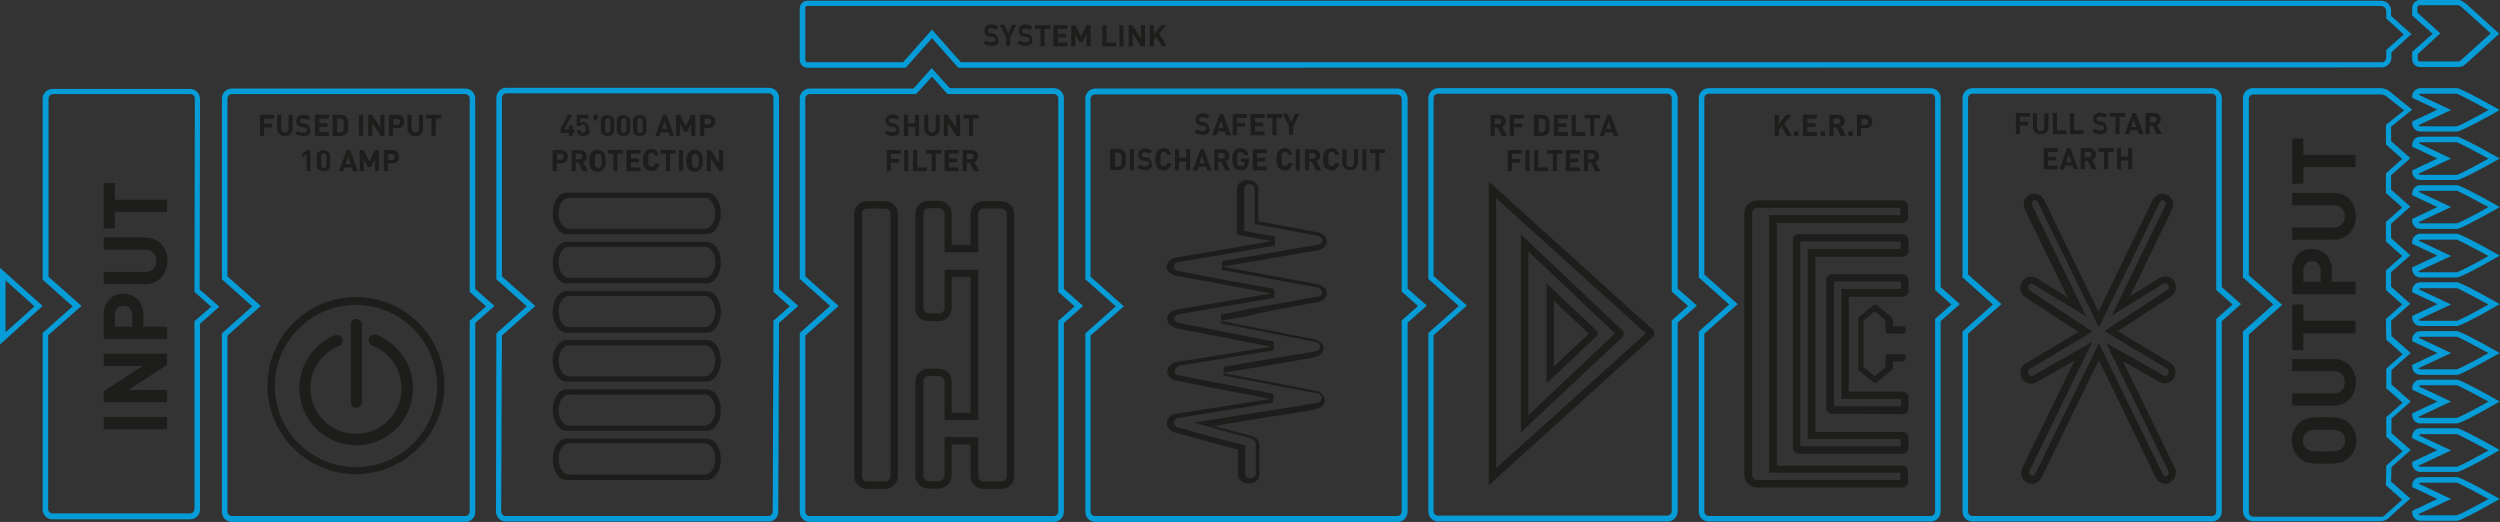 <?xml version="1.0" encoding="utf-8"?>
<!-- Generator: Adobe Illustrator 26.5.0, SVG Export Plug-In . SVG Version: 6.00 Build 0)  -->
<svg version="1.1" id="Ebene_1" xmlns="http://www.w3.org/2000/svg" xmlns:xlink="http://www.w3.org/1999/xlink" x="0px" y="0px"
	 width="674.9px" height="140.9px" viewBox="0 0 674.9 140.9" style="enable-background:new 0 0 674.9 140.9;" xml:space="preserve"
	>
<rect x="0" y="0" width="674.9" height="140.9" fill="#333333" stroke="none"/>
<style type="text/css">
	.st0{fill:#059CD8;}
	.st1{fill:#1D1D1B;}
	.st2{fill:none;stroke:#FFFFFF;stroke-width:3;}
	.st3{fill:none;stroke:#FFFFFF;stroke-width:2;}
	.st4{fill:#1D1D1B;stroke:#1D1D1B;stroke-width:0.1;}
</style>
<g>
	<path class="st0" d="M663.3,35.5h-9.9c-1.2,0-2.2-1-2.2-2.2v-0.5l6.8-3.2l-6.8-3.2V26c0-1.2,1-2.2,2.2-2.2h9.9
		c0.6,0,4.1,1.7,10.3,5.2l1.2,0.7l-1.2,0.7C667.5,33.8,664,35.5,663.3,35.5z M652.9,33.8c0.1,0.2,0.3,0.3,0.5,0.3h9.9
		c0.7-0.2,4.6-2.2,8.5-4.4c-3.9-2.1-7.9-4.2-8.5-4.4l-9.8,0c-0.2,0-0.4,0.1-0.5,0.3l8.7,4.1L652.9,33.8z"/>
</g>
<g>
	<path class="st0" d="M663.3,48.6h-9.9c-1.2,0-2.2-1-2.2-2.2V46l6.8-3.2l-6.8-3.2v-0.5c0-1.2,1-2.2,2.2-2.2h9.9
		c0.6,0,4.1,1.7,10.3,5.2l1.2,0.7l-1.2,0.7C667.5,46.9,664,48.6,663.3,48.6z M652.9,46.9c0.1,0.2,0.3,0.3,0.5,0.3h9.9
		c0.7-0.2,4.6-2.2,8.5-4.4c-3.9-2.1-7.9-4.2-8.5-4.4l-9.8,0c-0.2,0-0.4,0.1-0.5,0.3l8.7,4.1L652.9,46.9z"/>
</g>
<g>
	<path class="st0" d="M663.3,61.8h-9.9c-1.2,0-2.2-1-2.2-2.2v-0.5l6.8-3.2l-6.8-3.2v-0.5c0-1.2,1-2.2,2.2-2.2h9.9
		c0.6,0,4.1,1.7,10.3,5.2l1.2,0.7l-1.2,0.7C667.5,60,664,61.8,663.3,61.8z M652.9,60c0.1,0.2,0.3,0.3,0.5,0.3h9.9
		c0.7-0.2,4.6-2.2,8.5-4.4c-3.9-2.1-7.9-4.2-8.5-4.4l-9.8,0c-0.2,0-0.4,0.1-0.5,0.3l8.7,4.1L652.9,60z"/>
</g>
<g>
	<path class="st0" d="M663.3,74.9h-9.9c-1.2,0-2.2-1-2.2-2.2v-0.5l6.8-3.2l-6.8-3.2v-0.5c0-1.2,1-2.2,2.2-2.2h9.9
		c0.6,0,4.1,1.7,10.3,5.2l1.2,0.7l-1.2,0.7C667.5,73.2,664,74.9,663.3,74.9z M652.9,73.2c0.1,0.2,0.3,0.3,0.5,0.3h9.9
		c0.7-0.2,4.6-2.2,8.5-4.4c-3.9-2.1-7.9-4.2-8.5-4.4l-9.8,0c-0.2,0-0.4,0.1-0.5,0.3l8.7,4.1L652.9,73.2z"/>
</g>
<g>
	<path class="st0" d="M663.3,88h-9.9c-1.2,0-2.2-1-2.2-2.2v-0.5l6.8-3.2l-6.8-3.2v-0.5c0-1.2,1-2.2,2.2-2.2h9.9
		c0.6,0,4.1,1.7,10.3,5.2l1.2,0.7l-1.2,0.7C667.5,86.3,664,88,663.3,88z M652.9,86.3c0.1,0.2,0.3,0.3,0.5,0.3h9.9
		c0.7-0.2,4.6-2.2,8.5-4.4c-3.9-2.1-7.9-4.2-8.5-4.4l-9.8,0c-0.2,0-0.4,0.1-0.5,0.3l8.7,4.1L652.9,86.3z"/>
</g>
<g>
	<path class="st0" d="M663.3,101.2h-9.9c-1.2,0-2.2-1-2.2-2.2v-0.5l6.8-3.2l-6.8-3.2v-0.5c0-1.2,1-2.2,2.2-2.2h9.9
		c0.6,0,4.1,1.7,10.3,5.2l1.2,0.7l-1.2,0.7C667.5,99.4,664,101.2,663.3,101.2z M652.9,99.4c0.1,0.2,0.3,0.3,0.5,0.3h9.9
		c0.7-0.2,4.6-2.2,8.5-4.4c-3.9-2.1-7.9-4.2-8.5-4.4l-9.8,0c-0.2,0-0.4,0.1-0.5,0.3l8.7,4.1L652.9,99.4z"/>
</g>
<g>
	<path class="st0" d="M663.3,114.3h-9.9c-1.2,0-2.2-1-2.2-2.2v-0.5l6.8-3.2l-6.8-3.2v-0.5c0-1.2,1-2.2,2.2-2.2h9.9
		c0.6,0,4.1,1.7,10.3,5.2l1.2,0.7l-1.2,0.7C667.5,112.6,664,114.3,663.3,114.3z M652.9,112.5c0.1,0.2,0.3,0.3,0.5,0.3h9.9
		c0.7-0.2,4.6-2.2,8.5-4.4c-3.9-2.1-7.9-4.2-8.5-4.4l-9.8,0c-0.2,0-0.4,0.1-0.5,0.3l8.7,4.1L652.9,112.5z"/>
</g>
<g>
	<path class="st0" d="M663.3,127.4h-9.9c-1.2,0-2.2-1-2.2-2.2v-0.5l6.8-3.2l-6.8-3.2v-0.5c0-1.2,1-2.2,2.2-2.2h9.9
		c0.6,0,4.1,1.7,10.3,5.2l1.2,0.7l-1.2,0.7C667.5,125.7,664,127.4,663.3,127.4z M652.9,125.7c0.1,0.2,0.3,0.3,0.5,0.3h9.9
		c0.7-0.2,4.6-2.2,8.5-4.4c-3.9-2.1-7.9-4.2-8.5-4.4l-9.8,0c-0.2,0-0.4,0.1-0.5,0.3l8.7,4.1L652.9,125.7z"/>
</g>
<g>
	<path class="st0" d="M663.3,140.6h-9.9c-1.2,0-2.2-1-2.2-2.2v-0.5l6.8-3.2l-6.8-3.2V131c0-1.2,1-2.2,2.2-2.2h9.9
		c0.6,0,4.1,1.7,10.3,5.2l1.2,0.7l-1.2,0.7C667.5,138.8,664,140.6,663.3,140.6z M652.9,138.8c0.1,0.2,0.3,0.3,0.5,0.3h9.9
		c0.7-0.2,4.6-2.2,8.5-4.4c-3.9-2.1-7.9-4.2-8.5-4.4l-9.8,0c-0.2,0-0.4,0.1-0.5,0.3l8.7,4.1L652.9,138.8z"/>
</g>
<path class="st0" d="M377.3,140.9h-81.6c-1.5,0-2.7-1.2-2.7-2.7V90l8.2-7.3l-8.2-7.3V26.6c0-1.5,1.2-2.7,2.7-2.7h81.6
	c1.5,0,2.7,1.2,2.7,2.7v51.3l5.2,4.6l-5.2,4.6v51C380,139.6,378.8,140.9,377.3,140.9z M294.4,90.6v47.5c0,0.7,0.6,1.2,1.2,1.2h81.6
	c0.7,0,1.2-0.6,1.2-1.2V86.5l4.4-3.9l-4.4-3.9v-52c0-0.7-0.6-1.2-1.2-1.2h-81.6c-0.7,0-1.2,0.6-1.2,1.2v48l9,8L294.4,90.6z
	 M207.5,140.8h-70.9c-1.5,0-2.7-1.2-2.7-2.7L134,90l8.2-7.3l-8.2-7.3V26.4c0-1.5,1.2-2.7,2.7-2.7h70.9c1.5,0,2.7,1.2,2.7,2.7V78
	l5.2,4.6l-5.2,4.6l-0.2,50.8C210.2,139.6,209,140.8,207.5,140.8z M135.5,90.6l-0.2,47.5c0,0.7,0.6,1.2,1.2,1.2h70.9
	c0.7,0,1.2-0.6,1.2-1.2l0.2-51.5l4.4-3.9l-4.4-3.9V26.4c0-0.7-0.6-1.2-1.2-1.2h-70.9c-0.7,0-1.2,0.6-1.2,1.2v48.2l9,8L135.5,90.6z
	 M125.6,140.9h-63c-1.5,0-2.7-1.2-2.7-2.7V90l8.2-7.3l-8.2-7.3V26.6c0-1.5,1.2-2.7,2.7-2.7h63c1.5,0,2.7,1.2,2.7,2.7V78l5.2,4.6
	l-5.2,4.6v50.9C128.4,139.7,127.1,140.9,125.6,140.9z M61.4,90.6v47.5c0,0.7,0.6,1.2,1.2,1.2h63c0.7,0,1.2-0.6,1.2-1.2V86.6l4.4-3.9
	l-4.4-3.9V26.6c0-0.7-0.6-1.2-1.2-1.2h-63c-0.7,0-1.2,0.6-1.2,1.2v48l9,8L61.4,90.6z"/>
<path class="st1" d="M96.1,128c-13.2,0-23.9-10.7-23.9-23.9c0-13.2,10.7-23.9,23.9-23.9c13.2,0,23.9,10.7,23.9,23.9
	C119.9,117.3,109.2,128,96.1,128z M96.1,82.3c-12.1,0-21.9,9.8-21.9,21.9c0,12.1,9.8,21.9,21.9,21.9c12.1,0,21.9-9.8,21.9-21.9
	C117.9,92.1,108.1,82.3,96.1,82.3z"/>
<path class="st1" d="M96.2,120.2c-8.5,0-15.4-6.9-15.4-15.4c0-6.3,3.8-11.9,9.6-14.3c0.8-0.3,1.7,0.1,2,0.9c0.3,0.8-0.1,1.7-0.9,2
	c-4.7,1.9-7.7,6.4-7.7,11.4c0,6.8,5.5,12.3,12.3,12.3c6.8,0,12.3-5.5,12.3-12.3c0-5.1-3.2-9.7-7.9-11.5c-0.8-0.3-1.2-1.2-0.9-2
	s1.2-1.2,2-0.9c5.9,2.3,9.9,8,9.9,14.4C111.5,113.4,104.6,120.2,96.2,120.2z"/>
<path class="st1" d="M190.9,118.4h-38c-2,0-3.7,2.5-3.7,5.6v0c0,3.1,1.7,5.6,3.7,5.6h38c2,0,3.7-2.5,3.7-5.6v0
	C194.6,120.9,192.9,118.4,190.9,118.4z M190.3,128.1h-36.7c-1.5,0-2.8-1.9-2.8-4.2c0-2.3,1.2-4.2,2.8-4.2h36.7
	c1.5,0,2.8,1.9,2.8,4.2C193.1,126.3,191.8,128.1,190.3,128.1z"/>
<path class="st1" d="M190.9,105.1h-38c-2,0-3.7,2.5-3.7,5.6v0c0,3.1,1.7,5.6,3.7,5.6h38c2,0,3.7-2.5,3.7-5.6v0
	C194.6,107.6,192.9,105.1,190.9,105.1z M190.3,114.9h-36.7c-1.5,0-2.8-1.9-2.8-4.2c0-2.3,1.2-4.2,2.8-4.2h36.7
	c1.5,0,2.8,1.9,2.8,4.2C193.1,113,191.8,114.9,190.3,114.9z"/>
<path class="st1" d="M190.9,91.8h-38c-2,0-3.7,2.5-3.7,5.6v0c0,3.1,1.7,5.6,3.7,5.6h38c2,0,3.7-2.5,3.7-5.6v0
	C194.6,94.3,192.9,91.8,190.9,91.8z M190.3,101.6h-36.7c-1.5,0-2.8-1.9-2.8-4.2c0-2.3,1.2-4.2,2.8-4.2h36.7c1.5,0,2.8,1.9,2.8,4.2
	C193.1,99.7,191.8,101.6,190.3,101.6z"/>
<path class="st1" d="M190.9,78.6h-38c-2,0-3.7,2.5-3.7,5.6v0c0,3.1,1.7,5.6,3.7,5.6h38c2,0,3.7-2.5,3.7-5.6v0
	C194.6,81.1,192.9,78.6,190.9,78.6z M190.3,88.3h-36.7c-1.5,0-2.8-1.9-2.8-4.2c0-2.3,1.2-4.2,2.8-4.2h36.7c1.5,0,2.8,1.9,2.8,4.2
	C193.1,86.4,191.8,88.3,190.3,88.3z"/>
<path class="st1" d="M190.9,65.3h-38c-2,0-3.7,2.5-3.7,5.6v0c0,3.1,1.7,5.6,3.7,5.6h38c2,0,3.7-2.5,3.7-5.6v0
	C194.6,67.8,192.9,65.3,190.9,65.3z M190.3,75h-36.7c-1.5,0-2.8-1.9-2.8-4.2c0-2.3,1.2-4.2,2.8-4.2h36.7c1.5,0,2.8,1.9,2.8,4.2
	C193.1,73.2,191.8,75,190.3,75z"/>
<path class="st1" d="M190.9,52h-38c-2,0-3.7,2.5-3.7,5.6v0c0,3.1,1.7,5.6,3.7,5.6h38c2,0,3.7-2.5,3.7-5.6v0
	C194.6,54.5,192.9,52,190.9,52z M190.3,61.8h-36.7c-1.5,0-2.8-1.9-2.8-4.2c0-2.3,1.2-4.2,2.8-4.2h36.7c1.5,0,2.8,1.9,2.8,4.2
	C193.1,59.9,191.8,61.8,190.3,61.8z"/>
<path class="st1" d="M349.6,82.7c1.7-0.3,3.2-0.6,4.3-0.8c0.5-0.1,1-0.2,1.3-0.2c0.2,0,0.3-0.1,0.4-0.1c0.2,0,0.1,0,0.5-0.1
	c0.4-0.1,0.8-0.3,1.2-0.6c0.5-0.3,0.9-1,0.9-1.7c-0.1-1.4-1-1.7-1.3-2c-0.4-0.2-0.6-0.3-0.7-0.3l-0.3-0.1l-0.3-0.1
	c0,0-8.9-1.6-17.9-3.3c-2.6-0.5-5.3-1-7.7-1.4c2.2-0.4,4.7-0.8,7.1-1.2c4.6-0.8,9.1-1.6,12.6-2.2c1.7-0.3,3.2-0.6,4.2-0.7
	c0.5-0.1,1-0.2,1.3-0.2c0.2,0,0.3-0.1,0.4-0.1c0.2,0,0.1,0,0.5-0.1c0.4-0.1,0.9-0.3,1.3-0.7c0.5-0.4,0.8-1.1,0.8-1.6
	c-0.1-1.1-0.6-1.5-0.9-1.7c-0.3-0.2-0.5-0.4-0.6-0.4l-0.5-0.3l-16.5-3.1v-8.8c0-1.3-1.3-2.3-2.9-2.3c-1.6,0-2.9,1-2.9,2.3v12.4
	l9.5,1.8c-2.6,0.4-5.3,0.9-8.1,1.4c-8.9,1.5-17.7,3-17.7,3l-0.1,0l-0.1,0c-0.1,0-0.3,0.1-0.7,0.2c-0.2,0.1-0.5,0.2-0.8,0.5
	c-0.3,0.2-0.9,0.8-1,1.8c0,1,0.8,1.7,1.3,1.9c0.5,0.3,0.9,0.4,1.2,0.5c0.5,0.1,1,0.2,2.1,0.4c4.4,0.8,15.3,2.8,23.7,4.4
	c-10.8,1.9-25.6,4.4-25.6,4.4l-0.2,0l-0.2,0.1c-0.1,0-0.3,0.1-0.7,0.3c-0.2,0.1-0.4,0.2-0.7,0.5c-0.3,0.3-0.7,0.8-0.7,1.6
	c0,0.8,0.5,1.5,1,1.8c0.5,0.3,0.8,0.5,1.1,0.6l0.2,0.1l25.7,5c-10.7,1.8-25.4,4.1-25.4,4.1l-0.7,0.1l-0.6,0.4
	c-0.1,0.1-0.2,0.1-0.5,0.4c-0.2,0.2-0.7,0.5-0.8,1.7c-0.1,0.8,0.9,2,1.7,2.2c0.5,0.2,0.4,0.1,0.5,0.2c0.9,0.2,9.9,2,19,3.7
	c2.3,0.4,4.6,0.9,6.7,1.3c-10.8,1.7-25.4,4-25.5,4l-1.2,0.2l-0.7,0.8c-0.1,0.2-0.6,0.5-0.6,1.6c0,0.5,0.3,1.3,1,1.9
	c0.5,0.3,0.6,0.3,0.7,0.4c0.4,0.2,0.5,0.2,0.7,0.2c2.3,0.7,12.9,3.5,16.8,4.6c0,3.2,0,6.8,0,6.8c0,1.3,1.3,2.3,2.9,2.3
	c1.6,0,2.9-1,2.9-2.3c0,0,0-2,0-5c0-3.1,0-3,0-3.1c-0.1-1.3-1-1.9-1.4-2.1c-0.5-0.3-0.8-0.4-0.9-0.4l-0.1,0l-0.1,0
	c0,0-4.6-1.2-9.2-2.4c-0.2-0.1-0.4-0.1-0.7-0.2c2.8-0.4,6-1,9.2-1.5c4.6-0.7,9.2-1.5,12.7-2c1.7-0.3,3.2-0.5,4.2-0.7
	c0.5-0.1,0.9-0.2,1.2-0.2c0.2,0,0.3-0.1,0.4-0.1c0.1,0,0.1,0,0.2-0.1c0.1,0,0.1,0,0.2-0.1c0.2-0.1,0.2,0,1-0.5
	c0.7-0.5,1-1.3,0.9-1.8c-0.1-1.3-0.7-1.5-0.8-1.7l-0.6-0.6l-1-0.2c0,0-9.1-1.8-18.3-3.5c-2.4-0.5-4.7-0.9-7-1.3
	c2.1-0.3,4.4-0.7,6.6-1.1c4.5-0.7,9.1-1.5,12.5-2.1c1.7-0.3,3.2-0.5,4.2-0.7c0.5-0.1,1-0.2,1.3-0.3c0.2,0,0.3-0.1,0.5-0.1
	c0.1,0,0.2-0.1,0.4-0.1c0.2-0.1,0.4,0,1.3-0.8c0.3-0.3,0.6-0.8,0.6-1.5c0-0.9-0.8-1.8-1.4-2c-0.5-0.2-0.8-0.3-1-0.4v0l-25.5-5
	c2.2-0.4,4.6-0.8,7.1-1.2C341.6,84.1,346.1,83.3,349.6,82.7z M334.6,84l-5,0.9l0,2.4l25.5,5c0.1,0,0.3,0.1,0.6,0.2
	c0.2,0.1,0.7,0.6,0.7,1c0,0.4-0.1,0.6-0.3,0.8c-0.3,0.3-0.4,0.3-0.4,0.4c0,0-0.2,0-0.3,0.1c0,0-0.1,0-0.1,0
	c-0.2,0.1-0.3,0.1-0.4,0.1c-0.3,0.1-0.7,0.1-1.2,0.2c-1,0.2-2.5,0.4-4.2,0.7c-3.4,0.6-8,1.3-12.5,2.1l-6.6,1.1l-0.1,2.4l7,1.3
	c6.5,1.3,12.9,2.5,16.2,3.1l2.1,0.4l0.5,0.1l0.2,0.2c0.1,0.1,0.2,0.2,0.2,0.2c0.1,0.1,0.3,0.3,0.3,0.9c0,0.1-0.2,0.6-0.5,0.8
	c-0.1,0.1-0.2,0.2-0.3,0.2c0,0-0.1,0-0.2,0.1l-0.1,0l-0.1,0l-0.4,0.1c-0.3,0.1-0.7,0.1-1.2,0.2c-1,0.2-2.5,0.4-4.2,0.7
	c-3.2,0.5-7.5,1.2-11.8,1.9l-0.9,0.1l-9.2,1.5l-5.6,0.9l5.4,1.5l0.3,0.1l0.3,0.1c4.6,1.2,9.2,2.4,9.2,2.5c0.2,0.1,0.4,0.1,0.7,0.3
	c0.3,0.2,0.7,0.5,0.8,1.2v6.3c0,0.8,0,1.5,0.1,1.9l-0.1,0c0,0.6-0.6,1.1-1.4,1.1c-0.8,0-1.4-0.5-1.4-1.1v-7.7l-1.1-0.3
	c-3.4-0.9-14.5-3.8-16.8-4.6l-0.2,0c-0.1,0-0.2-0.1-0.4-0.1c-0.2-0.1-0.2-0.1-0.3-0.2c-0.3-0.2-0.5-0.7-0.5-0.9
	c0-0.5,0.2-0.7,0.3-0.9c0-0.1,0.1-0.1,0.1-0.1l0.3-0.3l0.6-0.1c0,0,14.7-2.3,25.5-4.1l0.1-2.4l-2.1-0.4l-4.6-0.9l-2.4-0.5
	c-7.7-1.5-15.7-3-16.5-3.2l0,0c0,0-0.1,0-0.3-0.1l-0.1,0l-0.1,0c-0.2-0.1-0.7-0.7-0.6-0.9c0.1-0.6,0.2-0.7,0.3-0.9
	c0.1-0.1,0.1-0.1,0.2-0.2c0.1-0.1,0.2-0.1,0.2-0.2l0.3-0.2l0.3-0.1l-0.1,0c0.7-0.1,16.4-2.6,25.5-4.1l0.1-2.4l-25.6-5l-0.1,0
	c-0.2-0.1-0.4-0.1-0.7-0.3c-0.2-0.1-0.5-0.5-0.5-0.8c0-0.3,0.1-0.6,0.4-0.8c0.2-0.1,0.3-0.2,0.4-0.3c0.2-0.1,0.3-0.1,0.4-0.2l0.1,0
	l0.1,0c1.3-0.2,15.3-2.6,25.6-4.4l0-2.4c-12.3-2.2-20.3-3.7-23.7-4.4l-0.9-0.2c-0.5-0.1-0.8-0.2-1.2-0.2c-0.3-0.1-0.5-0.1-0.7-0.3
	c-0.2-0.1-0.6-0.4-0.6-1c0-0.4,0.3-0.7,0.5-0.9c0.2-0.1,0.3-0.2,0.5-0.2c0.2-0.1,0.4-0.1,0.4-0.1l0.1,0c0.1,0,0.9-0.2,2.3-0.4
	c3.2-0.5,9.2-1.6,15.4-2.6l3.4-0.6l4.7-0.8l0-2.4l-8.3-1.6V50.8c0-0.6,0.6-1.1,1.4-1.1c0.8,0,1.4,0.5,1.4,1.1v9.7l1.2,0.2l16.1,3
	l0.2,0.1c0.1,0,0.2,0.1,0.3,0.2c0,0,0.1,0.1,0.1,0.1c0.2,0.2,0.4,0.4,0.4,0.9c0,0.2-0.2,0.5-0.4,0.7c-0.3,0.2-0.5,0.3-0.8,0.4
	c-0.1,0-0.1,0-0.2,0l-0.2,0l-0.3,0.1c-0.3,0.1-0.7,0.1-1.3,0.2c-1,0.2-2.5,0.4-4.2,0.7c-3.5,0.6-8,1.4-12.6,2.2l-2.4,0.4l-4.7,0.8
	l0,2.4l6.1,1.1l1.7,0.3c6.8,1.3,13.6,2.5,16.4,3l1.5,0.3l0.2,0l0.1,0.1c0.1,0,0.2,0.1,0.3,0.2c0.1,0,0.1,0.1,0.2,0.1
	c0.2,0.2,0.5,0.3,0.6,1c0,0.3-0.3,0.6-0.4,0.7c-0.3,0.2-0.5,0.3-0.8,0.4c-0.1,0-0.1,0-0.2,0l-0.3,0.1l-0.3,0l-1.2,0.2
	c-1.1,0.2-2.5,0.4-4.3,0.8c-3.5,0.6-8,1.4-12.6,2.2L334.6,84z"/>
<path class="st1" d="M96.2,110.1c-0.9,0-1.5-0.7-1.5-1.5v-21c0-0.9,0.7-1.5,1.5-1.5s1.5,0.7,1.5,1.5v21
	C97.7,109.4,97,110.1,96.2,110.1z"/>
<g>
	<path class="st1" d="M154.6,35.9v0.8h-1v-0.8h-2.3v-1l2-3.9h1.1l-2,3.9h1.2v-1.1h1v1.1h0.5v1H154.6z"/>
	<path class="st1" d="M159.2,35.6c-0.1,0.2-0.2,0.5-0.4,0.7c-0.1,0.1-0.3,0.2-0.5,0.3c-0.2,0.1-0.5,0.1-0.8,0.1
		c-0.3,0-0.6,0-0.8-0.1c-0.2-0.1-0.4-0.2-0.5-0.3c-0.2-0.2-0.3-0.4-0.4-0.6c-0.1-0.2-0.1-0.4-0.1-0.6h1c0,0.2,0.1,0.4,0.2,0.5
		c0.1,0.1,0.3,0.2,0.5,0.2c0.2,0,0.4-0.1,0.5-0.2c0.1-0.1,0.1-0.2,0.2-0.4s0-0.3,0-0.5c0-0.3-0.1-0.6-0.2-0.8s-0.3-0.3-0.5-0.3
		c-0.2,0-0.4,0-0.5,0.1s-0.2,0.2-0.2,0.3h-1V31h3.2V32h-2.3v1.2c0.1-0.1,0.2-0.1,0.3-0.2c0.2-0.1,0.3-0.1,0.5-0.1
		c0.2,0,0.4,0,0.6,0.1s0.3,0.2,0.4,0.3c0.2,0.2,0.4,0.5,0.4,0.7s0.1,0.5,0.1,0.8C159.3,35.1,159.3,35.4,159.2,35.6z"/>
	<path class="st1" d="M160.3,32.8V31h1.1v1L160.3,32.8z"/>
	<path class="st1" d="M165.7,35.8c-0.1,0.2-0.2,0.4-0.4,0.5c-0.2,0.1-0.3,0.3-0.6,0.3c-0.2,0.1-0.4,0.1-0.7,0.1
		c-0.2,0-0.5,0-0.7-0.1c-0.2-0.1-0.4-0.2-0.6-0.3c-0.2-0.1-0.3-0.3-0.4-0.5c-0.1-0.2-0.1-0.5-0.1-0.7v-2.4c0-0.3,0-0.5,0.1-0.7
		c0.1-0.2,0.2-0.4,0.4-0.5c0.2-0.1,0.3-0.3,0.6-0.3c0.2-0.1,0.4-0.1,0.7-0.1c0.2,0,0.4,0,0.7,0.1c0.2,0.1,0.4,0.2,0.6,0.3
		c0.2,0.1,0.3,0.3,0.4,0.5c0.1,0.2,0.1,0.5,0.1,0.7v2.4C165.8,35.3,165.8,35.6,165.7,35.8z M164.8,32.7c0-0.2-0.1-0.4-0.2-0.6
		c-0.1-0.1-0.3-0.2-0.5-0.2s-0.4,0.1-0.5,0.2c-0.1,0.1-0.2,0.3-0.2,0.6v2.4c0,0.2,0.1,0.4,0.2,0.6s0.3,0.2,0.5,0.2s0.4-0.1,0.5-0.2
		c0.1-0.1,0.2-0.3,0.2-0.6V32.7z"/>
	<path class="st1" d="M170,35.8c-0.1,0.2-0.2,0.4-0.4,0.5c-0.2,0.1-0.3,0.3-0.6,0.3c-0.2,0.1-0.4,0.1-0.7,0.1c-0.2,0-0.5,0-0.7-0.1
		c-0.2-0.1-0.4-0.2-0.6-0.3c-0.2-0.1-0.3-0.3-0.4-0.5c-0.1-0.2-0.1-0.5-0.1-0.7v-2.4c0-0.3,0-0.5,0.1-0.7c0.1-0.2,0.2-0.4,0.4-0.5
		c0.2-0.1,0.3-0.3,0.6-0.3c0.2-0.1,0.4-0.1,0.7-0.1c0.2,0,0.4,0,0.7,0.1c0.2,0.1,0.4,0.2,0.6,0.3c0.2,0.1,0.3,0.3,0.4,0.5
		c0.1,0.2,0.1,0.5,0.1,0.7v2.4C170.2,35.3,170.1,35.6,170,35.8z M169.1,32.7c0-0.2-0.1-0.4-0.2-0.6c-0.1-0.1-0.3-0.2-0.5-0.2
		s-0.4,0.1-0.5,0.2c-0.1,0.1-0.2,0.3-0.2,0.6v2.4c0,0.2,0.1,0.4,0.2,0.6s0.3,0.2,0.5,0.2s0.4-0.1,0.5-0.2c0.1-0.1,0.2-0.3,0.2-0.6
		V32.7z"/>
	<path class="st1" d="M174.4,35.8c-0.1,0.2-0.2,0.4-0.4,0.5c-0.2,0.1-0.3,0.3-0.6,0.3c-0.2,0.1-0.4,0.1-0.7,0.1
		c-0.2,0-0.5,0-0.7-0.1c-0.2-0.1-0.4-0.2-0.6-0.3c-0.2-0.1-0.3-0.3-0.4-0.5c-0.1-0.2-0.1-0.5-0.1-0.7v-2.4c0-0.3,0-0.5,0.1-0.7
		c0.1-0.2,0.2-0.4,0.4-0.5c0.2-0.1,0.3-0.3,0.6-0.3c0.2-0.1,0.4-0.1,0.7-0.1c0.2,0,0.4,0,0.7,0.1c0.2,0.1,0.4,0.2,0.6,0.3
		c0.2,0.1,0.3,0.3,0.4,0.5c0.1,0.2,0.1,0.5,0.1,0.7v2.4C174.5,35.3,174.5,35.6,174.4,35.8z M173.5,32.7c0-0.2-0.1-0.4-0.2-0.6
		c-0.1-0.1-0.3-0.2-0.5-0.2s-0.4,0.1-0.5,0.2c-0.1,0.1-0.2,0.3-0.2,0.6v2.4c0,0.2,0.1,0.4,0.2,0.6s0.3,0.2,0.5,0.2s0.4-0.1,0.5-0.2
		c0.1-0.1,0.2-0.3,0.2-0.6V32.7z"/>
	<path class="st1" d="M180.7,36.7l-0.3-1h-2l-0.3,1h-1.2l2.1-5.7h0.9l2.1,5.7H180.7z M179.4,32.7l-0.7,2.1h1.4L179.4,32.7z"/>
	<path class="st1" d="M186.6,36.7v-3.3l-1.1,2.2h-0.8l-1.1-2.2v3.3h-1.1V31h1.1l1.5,3.1l1.5-3.1h1.1v5.7H186.6z"/>
	<path class="st1" d="M193,33.5c-0.1,0.2-0.2,0.4-0.4,0.6c-0.2,0.2-0.4,0.3-0.6,0.4c-0.2,0.1-0.5,0.1-0.8,0.1h-1.1v2.1h-1.1V31h2.2
		c0.3,0,0.6,0,0.8,0.1c0.2,0.1,0.4,0.2,0.6,0.4c0.2,0.2,0.3,0.4,0.4,0.6c0.1,0.2,0.1,0.4,0.1,0.7S193.1,33.3,193,33.5z M191.8,32.2
		c-0.1-0.1-0.3-0.2-0.6-0.2h-1v1.6h1c0.3,0,0.5-0.1,0.6-0.2c0.1-0.1,0.2-0.3,0.2-0.6C192,32.6,192,32.4,191.8,32.2z"/>
	<path class="st1" d="M153.2,43c-0.1,0.2-0.2,0.4-0.4,0.6c-0.2,0.2-0.4,0.3-0.6,0.4c-0.2,0.1-0.5,0.1-0.8,0.1h-1.1v2.1h-1.1v-5.7
		h2.2c0.3,0,0.6,0,0.8,0.1c0.2,0.1,0.4,0.2,0.6,0.4c0.2,0.2,0.3,0.4,0.4,0.6s0.1,0.4,0.1,0.7S153.3,42.8,153.2,43z M152,41.7
		c-0.1-0.1-0.3-0.2-0.6-0.2h-1v1.6h1c0.3,0,0.5-0.1,0.6-0.2c0.1-0.1,0.2-0.3,0.2-0.6C152.2,42.1,152.1,41.9,152,41.7z"/>
	<path class="st1" d="M157.3,46.2l-1.1-2.3h-0.8v2.3h-1.1v-5.7h2.2c0.3,0,0.5,0,0.8,0.1s0.4,0.2,0.6,0.4s0.3,0.3,0.4,0.6
		c0.1,0.2,0.1,0.4,0.1,0.7c0,0.2,0,0.4-0.1,0.5c-0.1,0.2-0.1,0.3-0.2,0.4c-0.1,0.1-0.2,0.2-0.3,0.3c-0.1,0.1-0.3,0.2-0.4,0.2
		l1.3,2.5H157.3z M157,41.7c-0.1-0.1-0.3-0.2-0.6-0.2h-1V43h1c0.2,0,0.4-0.1,0.6-0.2c0.1-0.1,0.2-0.3,0.2-0.5
		C157.2,42,157.2,41.9,157,41.7z"/>
	<path class="st1" d="M163.5,44.1c0,0.2,0,0.4-0.1,0.6c0,0.2-0.1,0.4-0.2,0.5c-0.1,0.2-0.2,0.3-0.3,0.5c-0.2,0.2-0.4,0.4-0.7,0.5
		c-0.2,0.1-0.5,0.2-0.9,0.2s-0.6-0.1-0.9-0.2c-0.3-0.1-0.5-0.3-0.7-0.5c-0.1-0.1-0.3-0.3-0.3-0.5c-0.1-0.2-0.1-0.3-0.2-0.5
		s-0.1-0.4-0.1-0.6c0-0.2,0-0.4,0-0.7s0-0.5,0-0.7c0-0.2,0-0.4,0.1-0.6s0.1-0.4,0.2-0.5c0.1-0.2,0.2-0.3,0.3-0.5
		c0.2-0.2,0.4-0.4,0.7-0.5c0.3-0.1,0.5-0.2,0.9-0.2s0.6,0.1,0.9,0.2c0.2,0.1,0.5,0.3,0.7,0.5c0.1,0.1,0.3,0.3,0.3,0.5
		c0.1,0.2,0.1,0.3,0.2,0.5c0,0.2,0.1,0.4,0.1,0.6c0,0.2,0,0.4,0,0.7S163.5,43.8,163.5,44.1z M162.4,42.7c0-0.2,0-0.3,0-0.4
		s-0.1-0.2-0.1-0.3s-0.1-0.1-0.1-0.2c-0.1-0.1-0.2-0.2-0.3-0.2c-0.1-0.1-0.3-0.1-0.4-0.1c-0.2,0-0.3,0-0.4,0.1
		c-0.1,0.1-0.2,0.1-0.3,0.2c-0.1,0.1-0.1,0.1-0.1,0.2c0,0.1-0.1,0.2-0.1,0.3s0,0.3,0,0.4s0,0.4,0,0.7c0,0.3,0,0.5,0,0.7s0,0.3,0,0.4
		s0,0.2,0.1,0.3c0,0.1,0.1,0.1,0.1,0.2c0.1,0.1,0.2,0.2,0.3,0.2c0.1,0.1,0.3,0.1,0.4,0.1c0.2,0,0.3,0,0.4-0.1
		c0.1-0.1,0.2-0.1,0.3-0.2c0.1-0.1,0.1-0.1,0.1-0.2c0-0.1,0.1-0.2,0.1-0.3s0-0.3,0-0.4c0-0.2,0-0.4,0-0.7
		C162.4,43.1,162.4,42.9,162.4,42.7z"/>
	<path class="st1" d="M166.7,41.5v4.7h-1.1v-4.7h-1.5v-1h4.1v1H166.7z"/>
	<path class="st1" d="M169.1,46.2v-5.7h3.8v1h-2.6v1.3h2.2v1h-2.2v1.4h2.6v1H169.1z"/>
	<path class="st1" d="M177.6,45.2c-0.1,0.2-0.3,0.4-0.5,0.6c-0.2,0.2-0.4,0.3-0.6,0.3c-0.2,0.1-0.5,0.1-0.7,0.1
		c-0.3,0-0.6-0.1-0.9-0.2c-0.3-0.1-0.5-0.3-0.7-0.5c-0.1-0.1-0.3-0.3-0.3-0.5c-0.1-0.2-0.1-0.3-0.2-0.5s-0.1-0.4-0.1-0.6
		c0-0.2,0-0.4,0-0.7s0-0.5,0-0.7c0-0.2,0-0.4,0.1-0.6s0.1-0.4,0.2-0.5c0.1-0.2,0.2-0.3,0.3-0.5c0.2-0.2,0.4-0.4,0.7-0.5
		c0.3-0.1,0.5-0.2,0.9-0.2c0.3,0,0.5,0,0.7,0.1c0.2,0.1,0.4,0.2,0.6,0.3c0.2,0.2,0.3,0.3,0.5,0.6c0.1,0.2,0.2,0.5,0.3,0.8h-1.1
		c-0.1-0.2-0.2-0.4-0.3-0.6c-0.1-0.2-0.4-0.2-0.6-0.2c-0.2,0-0.3,0-0.4,0.1c-0.1,0.1-0.2,0.1-0.3,0.2c-0.1,0.1-0.1,0.1-0.1,0.2
		c0,0.1-0.1,0.2-0.1,0.3s0,0.3,0,0.4c0,0.2,0,0.4,0,0.7c0,0.3,0,0.5,0,0.7c0,0.2,0,0.3,0,0.4s0.1,0.2,0.1,0.3c0,0.1,0.1,0.1,0.1,0.2
		c0.1,0.1,0.2,0.2,0.3,0.2c0.1,0.1,0.3,0.1,0.4,0.1c0.3,0,0.5-0.1,0.6-0.2s0.3-0.3,0.3-0.6h1.1C177.9,44.8,177.8,45,177.6,45.2z"/>
	<path class="st1" d="M180.9,41.5v4.7h-1.1v-4.7h-1.5v-1h4.1v1H180.9z"/>
	<path class="st1" d="M183.3,46.2v-5.7h1.1v5.7H183.3z"/>
	<path class="st1" d="M189.7,44.1c0,0.2,0,0.4-0.1,0.6c0,0.2-0.1,0.4-0.2,0.5c-0.1,0.2-0.2,0.3-0.3,0.5c-0.2,0.2-0.4,0.4-0.7,0.5
		c-0.2,0.1-0.5,0.2-0.9,0.2s-0.6-0.1-0.9-0.2c-0.3-0.1-0.5-0.3-0.7-0.5c-0.1-0.1-0.3-0.3-0.3-0.5c-0.1-0.2-0.1-0.3-0.2-0.5
		s-0.1-0.4-0.1-0.6c0-0.2,0-0.4,0-0.7s0-0.5,0-0.7c0-0.2,0-0.4,0.1-0.6s0.1-0.4,0.2-0.5c0.1-0.2,0.2-0.3,0.3-0.5
		c0.2-0.2,0.4-0.4,0.7-0.5c0.3-0.1,0.5-0.2,0.9-0.2s0.6,0.1,0.9,0.2c0.2,0.1,0.5,0.3,0.7,0.5c0.1,0.1,0.3,0.3,0.3,0.5
		c0.1,0.2,0.1,0.3,0.2,0.5c0,0.2,0.1,0.4,0.1,0.6c0,0.2,0,0.4,0,0.7S189.7,43.8,189.7,44.1z M188.6,42.7c0-0.2,0-0.3,0-0.4
		s-0.1-0.2-0.1-0.3s-0.1-0.1-0.1-0.2c-0.1-0.1-0.2-0.2-0.3-0.2c-0.1-0.1-0.3-0.1-0.4-0.1c-0.2,0-0.3,0-0.4,0.1
		c-0.1,0.1-0.2,0.1-0.3,0.2c-0.1,0.1-0.1,0.1-0.1,0.2c0,0.1-0.1,0.2-0.1,0.3s0,0.3,0,0.4s0,0.4,0,0.7c0,0.3,0,0.5,0,0.7s0,0.3,0,0.4
		s0,0.2,0.1,0.3c0,0.1,0.1,0.1,0.1,0.2c0.1,0.1,0.2,0.2,0.3,0.2c0.1,0.1,0.3,0.1,0.4,0.1c0.2,0,0.3,0,0.4-0.1
		c0.1-0.1,0.2-0.1,0.3-0.2c0.1-0.1,0.1-0.1,0.1-0.2c0-0.1,0.1-0.2,0.1-0.3s0-0.3,0-0.4c0-0.2,0-0.4,0-0.7
		C188.6,43.1,188.6,42.9,188.6,42.7z"/>
	<path class="st1" d="M194.2,46.2l-2.3-3.5v3.5h-1.1v-5.7h1l2.3,3.5v-3.5h1.1v5.7H194.2z"/>
</g>
<g>
	<g>
		<path class="st1" d="M326.5,35.5c-0.1,0.2-0.3,0.4-0.4,0.5c-0.2,0.1-0.4,0.3-0.7,0.3c-0.3,0.1-0.5,0.1-0.8,0.1
			c-0.4,0-0.8-0.1-1.2-0.2s-0.6-0.3-0.9-0.6l0.7-0.7c0.2,0.2,0.4,0.3,0.6,0.4s0.5,0.1,0.8,0.1c0.3,0,0.6-0.1,0.8-0.2
			s0.3-0.3,0.3-0.5c0-0.2-0.1-0.4-0.2-0.5c-0.1-0.1-0.1-0.1-0.2-0.1s-0.2-0.1-0.3-0.1l-0.7-0.1c-0.5-0.1-0.9-0.2-1.1-0.5
			c-0.3-0.3-0.4-0.6-0.4-1.1c0-0.3,0-0.5,0.1-0.7c0.1-0.2,0.2-0.4,0.4-0.5c0.2-0.2,0.4-0.3,0.6-0.4c0.2-0.1,0.5-0.1,0.8-0.1
			c0.4,0,0.7,0.1,1,0.2c0.3,0.1,0.6,0.3,0.8,0.5l-0.7,0.7c-0.2-0.2-0.4-0.3-0.6-0.3c-0.2,0-0.4-0.1-0.6-0.1c-0.3,0-0.5,0.1-0.7,0.2
			c-0.1,0.1-0.2,0.3-0.2,0.5c0,0.1,0,0.1,0,0.2c0,0.1,0.1,0.1,0.1,0.2c0.1,0.1,0.1,0.1,0.2,0.1s0.2,0.1,0.3,0.1l0.7,0.1
			c0.3,0,0.5,0.1,0.6,0.2s0.3,0.2,0.4,0.3c0.2,0.1,0.3,0.3,0.3,0.5s0.1,0.4,0.1,0.7C326.7,35.1,326.6,35.3,326.5,35.5z"/>
		<path class="st1" d="M331,36.5l-0.3-1h-2l-0.3,1h-1.2l2.1-5.7h0.9l2.1,5.7H331z M329.6,32.5l-0.7,2.1h1.4L329.6,32.5z"/>
		<path class="st1" d="M333.9,31.8v1.4h2.2v1h-2.2v2.3h-1.1v-5.7h3.8v1H333.9z"/>
		<path class="st1" d="M337.6,36.5v-5.7h3.8v1h-2.6v1.3h2.2v1h-2.2v1.4h2.6v1H337.6z"/>
		<path class="st1" d="M344.6,31.8v4.7h-1.1v-4.7H342v-1h4.1v1H344.6z"/>
		<path class="st1" d="M349.1,34.1v2.3H348v-2.3l-1.7-3.4h1.2l1.1,2.3l1-2.3h1.2L349.1,34.1z"/>
		<path class="st1" d="M303.9,43.7c0,0.2,0,0.4,0,0.6s-0.1,0.4-0.2,0.6c-0.1,0.2-0.2,0.4-0.4,0.5c-0.2,0.2-0.4,0.3-0.7,0.4
			c-0.3,0.1-0.5,0.1-0.8,0.1h-2.1v-5.7h2.1c0.3,0,0.6,0,0.8,0.1s0.5,0.2,0.7,0.4c0.2,0.2,0.3,0.3,0.4,0.5s0.1,0.4,0.2,0.6
			c0,0.2,0,0.4,0,0.6c0,0.2,0,0.4,0,0.6C303.9,43.3,303.9,43.5,303.9,43.7z M302.8,42.5c0-0.2,0-0.3,0-0.4c0-0.1,0-0.2-0.1-0.3
			c0-0.1-0.1-0.2-0.1-0.2c-0.1-0.1-0.2-0.2-0.3-0.3c-0.1-0.1-0.3-0.1-0.5-0.1h-0.8V45h0.8c0.2,0,0.4,0,0.5-0.1
			c0.1-0.1,0.2-0.1,0.3-0.3c0.1-0.1,0.2-0.3,0.2-0.5s0-0.6,0-1C302.8,42.9,302.8,42.7,302.8,42.5z"/>
		<path class="st1" d="M305,46v-5.7h1.1V46H305z"/>
		<path class="st1" d="M311,45c-0.1,0.2-0.3,0.4-0.4,0.5c-0.2,0.1-0.4,0.3-0.7,0.3c-0.3,0.1-0.5,0.1-0.8,0.1c-0.4,0-0.8-0.1-1.2-0.2
			s-0.6-0.3-0.9-0.6l0.7-0.7c0.2,0.2,0.4,0.3,0.6,0.4s0.5,0.1,0.8,0.1c0.3,0,0.6-0.1,0.8-0.2s0.3-0.3,0.3-0.5c0-0.2-0.1-0.4-0.2-0.5
			c-0.1-0.1-0.1-0.1-0.2-0.1s-0.2-0.1-0.3-0.1l-0.7-0.1c-0.5-0.1-0.9-0.2-1.1-0.5c-0.3-0.3-0.4-0.6-0.4-1.1c0-0.3,0-0.5,0.1-0.7
			c0.1-0.2,0.2-0.4,0.4-0.5c0.2-0.2,0.4-0.3,0.6-0.4c0.2-0.1,0.5-0.1,0.8-0.1c0.4,0,0.7,0.1,1,0.2c0.3,0.1,0.6,0.3,0.8,0.5l-0.7,0.7
			c-0.2-0.2-0.4-0.3-0.6-0.3c-0.2,0-0.4-0.1-0.6-0.1c-0.3,0-0.5,0.1-0.7,0.2c-0.1,0.1-0.2,0.3-0.2,0.5c0,0.1,0,0.1,0,0.2
			c0,0.1,0.1,0.1,0.1,0.2c0.1,0.1,0.1,0.1,0.2,0.1s0.2,0.1,0.3,0.1l0.7,0.1c0.3,0,0.5,0.1,0.6,0.2s0.3,0.2,0.4,0.3
			c0.2,0.1,0.3,0.3,0.3,0.5s0.1,0.4,0.1,0.7C311.1,44.6,311.1,44.8,311,45z"/>
		<path class="st1" d="M315.9,45c-0.1,0.2-0.3,0.4-0.5,0.6c-0.2,0.2-0.4,0.3-0.6,0.3c-0.2,0.1-0.5,0.1-0.7,0.1
			c-0.3,0-0.6-0.1-0.9-0.2c-0.3-0.1-0.5-0.3-0.7-0.5c-0.1-0.1-0.3-0.3-0.3-0.5s-0.1-0.3-0.2-0.5c0-0.2-0.1-0.4-0.1-0.6
			c0-0.2,0-0.4,0-0.7c0-0.2,0-0.5,0-0.7c0-0.2,0-0.4,0.1-0.6c0-0.2,0.1-0.4,0.2-0.5s0.2-0.3,0.3-0.5c0.2-0.2,0.4-0.4,0.7-0.5
			c0.3-0.1,0.5-0.2,0.9-0.2c0.3,0,0.5,0,0.7,0.1c0.2,0.1,0.4,0.2,0.6,0.3c0.2,0.2,0.3,0.3,0.5,0.6c0.1,0.2,0.2,0.5,0.3,0.8h-1.1
			c-0.1-0.2-0.2-0.4-0.3-0.6c-0.1-0.2-0.4-0.2-0.6-0.2c-0.2,0-0.3,0-0.4,0.1c-0.1,0.1-0.2,0.1-0.3,0.2c-0.1,0.1-0.1,0.1-0.1,0.2
			c0,0.1-0.1,0.2-0.1,0.3c0,0.1,0,0.3,0,0.4s0,0.4,0,0.7c0,0.3,0,0.5,0,0.7c0,0.2,0,0.3,0,0.4c0,0.1,0.1,0.2,0.1,0.3
			c0,0.1,0.1,0.1,0.1,0.2c0.1,0.1,0.2,0.2,0.3,0.2c0.1,0.1,0.3,0.1,0.4,0.1c0.3,0,0.5-0.1,0.6-0.2c0.1-0.2,0.3-0.3,0.3-0.6h1.1
			C316.1,44.5,316.1,44.8,315.9,45z"/>
		<path class="st1" d="M320.2,46v-2.4h-1.9V46h-1.1v-5.7h1.1v2.3h1.9v-2.3h1.1V46H320.2z"/>
		<path class="st1" d="M325.9,46l-0.3-1h-2l-0.3,1H322l2.1-5.7h0.9L327,46H325.9z M324.5,42l-0.7,2.1h1.4L324.5,42z"/>
		<path class="st1" d="M330.8,46l-1.1-2.3h-0.8V46h-1.1v-5.7h2.2c0.3,0,0.5,0,0.8,0.1c0.2,0.1,0.4,0.2,0.6,0.4
			c0.2,0.2,0.3,0.3,0.4,0.6c0.1,0.2,0.1,0.4,0.1,0.7c0,0.2,0,0.4-0.1,0.5c-0.1,0.2-0.1,0.3-0.2,0.4c-0.1,0.1-0.2,0.2-0.3,0.3
			c-0.1,0.1-0.3,0.2-0.4,0.2L332,46H330.8z M330.5,41.5c-0.1-0.1-0.3-0.2-0.6-0.2h-1v1.5h1c0.2,0,0.4-0.1,0.6-0.2s0.2-0.3,0.2-0.5
			S330.6,41.6,330.5,41.5z"/>
		<path class="st1" d="M336.9,44.7c-0.1,0.3-0.2,0.5-0.4,0.7c-0.2,0.2-0.5,0.4-0.7,0.5c-0.3,0.1-0.6,0.1-0.9,0.1
			c-0.3,0-0.6-0.1-0.9-0.2c-0.3-0.1-0.5-0.3-0.7-0.5c-0.1-0.1-0.3-0.3-0.3-0.5s-0.1-0.3-0.2-0.5c0-0.2-0.1-0.4-0.1-0.6
			c0-0.2,0-0.4,0-0.7c0-0.2,0-0.5,0-0.7c0-0.2,0-0.4,0.1-0.6c0-0.2,0.1-0.4,0.2-0.5s0.2-0.3,0.3-0.5c0.2-0.2,0.4-0.4,0.7-0.5
			s0.5-0.2,0.9-0.2c0.3,0,0.6,0.1,0.9,0.2c0.2,0.1,0.5,0.2,0.6,0.4s0.3,0.4,0.4,0.6s0.2,0.4,0.2,0.7h-1.1c-0.1-0.3-0.2-0.5-0.3-0.6
			s-0.4-0.2-0.7-0.2c-0.2,0-0.3,0-0.4,0.1c-0.1,0.1-0.2,0.1-0.3,0.2c-0.1,0.1-0.1,0.1-0.1,0.2c0,0.1-0.1,0.2-0.1,0.3
			c0,0.1,0,0.3,0,0.4s0,0.4,0,0.7c0,0.3,0,0.5,0,0.7c0,0.2,0,0.3,0,0.4c0,0.1,0,0.2,0.1,0.3c0,0.1,0.1,0.1,0.1,0.2
			c0.1,0.1,0.2,0.2,0.3,0.2c0.1,0.1,0.3,0.1,0.4,0.1c0.2,0,0.3,0,0.5-0.1c0.1-0.1,0.2-0.1,0.3-0.2c0.1-0.1,0.2-0.2,0.2-0.3
			s0.1-0.3,0.1-0.4v-0.2h-1v-0.9h2.2v0.8C337,44,337,44.4,336.9,44.7z"/>
		<path class="st1" d="M338.2,46v-5.7h3.8v1h-2.6v1.3h2.2v1h-2.2V45h2.6v1H338.2z"/>
		<path class="st1" d="M348.6,45c-0.1,0.2-0.3,0.4-0.5,0.6c-0.2,0.2-0.4,0.3-0.6,0.3c-0.2,0.1-0.5,0.1-0.7,0.1
			c-0.3,0-0.6-0.1-0.9-0.2c-0.3-0.1-0.5-0.3-0.7-0.5c-0.1-0.1-0.3-0.3-0.3-0.5s-0.1-0.3-0.2-0.5c0-0.2-0.1-0.4-0.1-0.6
			c0-0.2,0-0.4,0-0.7c0-0.2,0-0.5,0-0.7c0-0.2,0-0.4,0.1-0.6c0-0.2,0.1-0.4,0.2-0.5s0.2-0.3,0.3-0.5c0.2-0.2,0.4-0.4,0.7-0.5
			c0.3-0.1,0.5-0.2,0.9-0.2c0.3,0,0.5,0,0.7,0.1c0.2,0.1,0.4,0.2,0.6,0.3c0.2,0.2,0.3,0.3,0.5,0.6c0.1,0.2,0.2,0.5,0.3,0.8h-1.1
			c-0.1-0.2-0.2-0.4-0.3-0.6c-0.1-0.2-0.4-0.2-0.6-0.2c-0.2,0-0.3,0-0.4,0.1c-0.1,0.1-0.2,0.1-0.3,0.2c-0.1,0.1-0.1,0.1-0.1,0.2
			c0,0.1-0.1,0.2-0.1,0.3c0,0.1,0,0.3,0,0.4s0,0.4,0,0.7c0,0.3,0,0.5,0,0.7c0,0.2,0,0.3,0,0.4c0,0.1,0.1,0.2,0.1,0.3
			c0,0.1,0.1,0.1,0.1,0.2c0.1,0.1,0.2,0.2,0.3,0.2c0.1,0.1,0.3,0.1,0.4,0.1c0.3,0,0.5-0.1,0.6-0.2c0.1-0.2,0.3-0.3,0.3-0.6h1.1
			C348.8,44.5,348.7,44.8,348.6,45z"/>
		<path class="st1" d="M349.8,46v-5.7h1.1V46H349.8z"/>
		<path class="st1" d="M355.3,46l-1.1-2.3h-0.8V46h-1.1v-5.7h2.2c0.3,0,0.5,0,0.8,0.1c0.2,0.1,0.4,0.2,0.6,0.4
			c0.2,0.2,0.3,0.3,0.4,0.6c0.1,0.2,0.1,0.4,0.1,0.7c0,0.2,0,0.4-0.1,0.5c-0.1,0.2-0.1,0.3-0.2,0.4c-0.1,0.1-0.2,0.2-0.3,0.3
			c-0.1,0.1-0.3,0.2-0.4,0.2l1.3,2.5H355.3z M355,41.5c-0.1-0.1-0.3-0.2-0.6-0.2h-1v1.5h1c0.2,0,0.4-0.1,0.6-0.2s0.2-0.3,0.2-0.5
			S355.1,41.6,355,41.5z"/>
		<path class="st1" d="M361.2,45c-0.1,0.2-0.3,0.4-0.5,0.6c-0.2,0.2-0.4,0.3-0.6,0.3c-0.2,0.1-0.5,0.1-0.7,0.1
			c-0.3,0-0.6-0.1-0.9-0.2c-0.3-0.1-0.5-0.3-0.7-0.5c-0.1-0.1-0.3-0.3-0.3-0.5s-0.1-0.3-0.2-0.5c0-0.2-0.1-0.4-0.1-0.6
			c0-0.2,0-0.4,0-0.7c0-0.2,0-0.5,0-0.7c0-0.2,0-0.4,0.1-0.6c0-0.2,0.1-0.4,0.2-0.5s0.2-0.3,0.3-0.5c0.2-0.2,0.4-0.4,0.7-0.5
			c0.3-0.1,0.5-0.2,0.9-0.2c0.3,0,0.5,0,0.7,0.1c0.2,0.1,0.4,0.2,0.6,0.3c0.2,0.2,0.3,0.3,0.5,0.6c0.1,0.2,0.2,0.5,0.3,0.8h-1.1
			c-0.1-0.2-0.2-0.4-0.3-0.6c-0.1-0.2-0.4-0.2-0.6-0.2c-0.2,0-0.3,0-0.4,0.1c-0.1,0.1-0.2,0.1-0.3,0.2c-0.1,0.1-0.1,0.1-0.1,0.2
			c0,0.1-0.1,0.2-0.1,0.3c0,0.1,0,0.3,0,0.4s0,0.4,0,0.7c0,0.3,0,0.5,0,0.7c0,0.2,0,0.3,0,0.4c0,0.1,0.1,0.2,0.1,0.3
			c0,0.1,0.1,0.1,0.1,0.2c0.1,0.1,0.2,0.2,0.3,0.2c0.1,0.1,0.3,0.1,0.4,0.1c0.3,0,0.5-0.1,0.6-0.2c0.1-0.2,0.3-0.3,0.3-0.6h1.1
			C361.4,44.5,361.3,44.8,361.2,45z"/>
		<path class="st1" d="M366.4,44.8c-0.1,0.2-0.3,0.5-0.4,0.6c-0.2,0.2-0.4,0.3-0.7,0.4c-0.3,0.1-0.5,0.1-0.8,0.1s-0.6,0-0.8-0.1
			c-0.3-0.1-0.5-0.2-0.7-0.4c-0.2-0.2-0.3-0.4-0.4-0.6s-0.2-0.5-0.2-0.8v-3.7h1.1V44c0,0.3,0.1,0.6,0.3,0.8c0.2,0.2,0.4,0.3,0.7,0.3
			s0.5-0.1,0.7-0.3c0.2-0.2,0.3-0.4,0.3-0.8v-3.7h1.1V44C366.5,44.3,366.5,44.6,366.4,44.8z"/>
		<path class="st1" d="M367.8,46v-5.7h1.1V46H367.8z"/>
		<path class="st1" d="M372.4,41.3V46h-1.1v-4.7h-1.5v-1h4.1v1H372.4z"/>
	</g>
</g>
<g>
	<path class="st1" d="M71.3,32v1.4h2.2v1h-2.2v2.3h-1.1V31h3.8v1H71.3z"/>
	<path class="st1" d="M78.8,35.6c-0.1,0.2-0.3,0.5-0.4,0.6c-0.2,0.2-0.4,0.3-0.7,0.4c-0.3,0.1-0.5,0.1-0.8,0.1s-0.6,0-0.8-0.1
		c-0.3-0.1-0.5-0.2-0.7-0.4c-0.2-0.2-0.3-0.4-0.4-0.6s-0.2-0.5-0.2-0.8V31h1.1v3.7c0,0.3,0.1,0.6,0.3,0.8c0.2,0.2,0.4,0.3,0.7,0.3
		s0.5-0.1,0.7-0.3c0.2-0.2,0.3-0.4,0.3-0.8V31H79v3.7C79,35.1,79,35.4,78.8,35.6z"/>
	<path class="st1" d="M83.8,35.8c-0.1,0.2-0.3,0.4-0.4,0.5c-0.2,0.1-0.4,0.3-0.7,0.3c-0.3,0.1-0.5,0.1-0.8,0.1
		c-0.4,0-0.8-0.1-1.2-0.2S80,36.3,79.7,36l0.7-0.7c0.2,0.2,0.4,0.3,0.6,0.4s0.5,0.1,0.8,0.1c0.3,0,0.6-0.1,0.8-0.2s0.3-0.3,0.3-0.5
		c0-0.2-0.1-0.4-0.2-0.5c-0.1-0.1-0.1-0.1-0.2-0.1s-0.2-0.1-0.3-0.1l-0.7-0.1c-0.5-0.1-0.9-0.2-1.1-0.5c-0.3-0.3-0.4-0.6-0.4-1.1
		c0-0.3,0-0.5,0.1-0.7c0.1-0.2,0.2-0.4,0.4-0.5c0.2-0.2,0.4-0.3,0.6-0.4C81.4,31,81.6,31,82,31c0.4,0,0.7,0.1,1,0.2
		c0.3,0.1,0.6,0.3,0.8,0.5l-0.7,0.7c-0.2-0.2-0.4-0.3-0.6-0.3c-0.2,0-0.4-0.1-0.6-0.1c-0.3,0-0.5,0.1-0.7,0.2
		c-0.1,0.1-0.2,0.3-0.2,0.5c0,0.1,0,0.1,0,0.2c0,0.1,0.1,0.1,0.1,0.2c0.1,0.1,0.1,0.1,0.2,0.1s0.2,0.1,0.3,0.1l0.7,0.1
		c0.3,0,0.5,0.1,0.6,0.2s0.3,0.2,0.4,0.3c0.2,0.1,0.3,0.3,0.3,0.5s0.1,0.4,0.1,0.7C83.9,35.3,83.9,35.6,83.8,35.8z"/>
	<path class="st1" d="M85,36.7V31h3.8v1h-2.6v1.3h2.2v1h-2.2v1.4h2.6v1H85z"/>
	<path class="st1" d="M94,34.5c0,0.2,0,0.4,0,0.6s-0.1,0.4-0.2,0.6c-0.1,0.2-0.2,0.4-0.4,0.5c-0.2,0.2-0.4,0.3-0.7,0.4
		c-0.3,0.1-0.5,0.1-0.8,0.1h-2.1V31h2.1c0.3,0,0.6,0,0.8,0.1s0.5,0.2,0.7,0.4c0.2,0.2,0.3,0.3,0.4,0.5c0.1,0.2,0.1,0.4,0.2,0.6
		c0,0.2,0,0.4,0,0.6c0,0.2,0,0.4,0,0.6C94,34.1,94,34.3,94,34.5z M92.8,33.3c0-0.2,0-0.3,0-0.4c0-0.1,0-0.2-0.1-0.3
		c0-0.1-0.1-0.2-0.1-0.2c-0.1-0.1-0.2-0.2-0.3-0.3C92.1,32.1,92,32,91.8,32h-0.8v3.7h0.8c0.2,0,0.4,0,0.5-0.1
		c0.1-0.1,0.2-0.1,0.3-0.3c0.1-0.1,0.2-0.3,0.2-0.5s0-0.6,0-1C92.8,33.7,92.8,33.5,92.8,33.3z"/>
	<path class="st1" d="M96.9,36.7V31h1.1v5.7H96.9z"/>
	<path class="st1" d="M102.8,36.7l-2.3-3.5v3.5h-1.1V31h1l2.3,3.5V31h1.1v5.7H102.8z"/>
	<path class="st1" d="M109,33.5c-0.1,0.2-0.2,0.4-0.4,0.6c-0.2,0.2-0.4,0.3-0.6,0.4c-0.2,0.1-0.5,0.1-0.8,0.1h-1.1v2.1h-1.1V31h2.2
		c0.3,0,0.6,0,0.8,0.1c0.2,0.1,0.4,0.2,0.6,0.4c0.2,0.2,0.3,0.4,0.4,0.6c0.1,0.2,0.1,0.4,0.1,0.7C109.2,33.1,109.1,33.3,109,33.5z
		 M107.8,32.3c-0.1-0.1-0.3-0.2-0.6-0.2h-1v1.6h1c0.3,0,0.5-0.1,0.6-0.2c0.1-0.1,0.2-0.3,0.2-0.6C108.1,32.6,108,32.4,107.8,32.3z"
		/>
	<path class="st1" d="M114,35.6c-0.1,0.2-0.3,0.5-0.4,0.6c-0.2,0.2-0.4,0.3-0.7,0.4c-0.3,0.1-0.5,0.1-0.8,0.1s-0.6,0-0.8-0.1
		c-0.3-0.1-0.5-0.2-0.7-0.4c-0.2-0.2-0.3-0.4-0.4-0.6s-0.2-0.5-0.2-0.8V31h1.1v3.7c0,0.3,0.1,0.6,0.3,0.8c0.2,0.2,0.4,0.3,0.7,0.3
		s0.5-0.1,0.7-0.3c0.2-0.2,0.3-0.4,0.3-0.8V31h1.1v3.7C114.2,35.1,114.2,35.4,114,35.6z"/>
	<path class="st1" d="M117.6,32v4.7h-1.1V32H115v-1h4.1v1H117.6z"/>
	<path class="st1" d="M82.8,46.2v-4.6l-1.2,1v-1.1l1.2-1h1v5.7H82.8z"/>
	<path class="st1" d="M89,45.3c-0.1,0.2-0.2,0.4-0.4,0.5c-0.2,0.1-0.3,0.3-0.6,0.3c-0.2,0.1-0.4,0.1-0.7,0.1c-0.2,0-0.5,0-0.7-0.1
		c-0.2-0.1-0.4-0.2-0.6-0.3c-0.2-0.1-0.3-0.3-0.4-0.5c-0.1-0.2-0.1-0.5-0.1-0.7v-2.4c0-0.3,0-0.5,0.1-0.7c0.1-0.2,0.2-0.4,0.4-0.5
		c0.2-0.1,0.3-0.3,0.6-0.3c0.2-0.1,0.4-0.1,0.7-0.1c0.2,0,0.4,0,0.7,0.1c0.2,0.1,0.4,0.2,0.6,0.3c0.2,0.1,0.3,0.3,0.4,0.5
		c0.1,0.2,0.1,0.5,0.1,0.7v2.4C89.1,44.9,89.1,45.1,89,45.3z M88.1,42.2c0-0.2-0.1-0.4-0.2-0.6c-0.1-0.1-0.3-0.2-0.5-0.2
		s-0.4,0.1-0.5,0.2s-0.2,0.3-0.2,0.6v2.4c0,0.2,0.1,0.4,0.2,0.6c0.1,0.1,0.3,0.2,0.5,0.2s0.4-0.1,0.5-0.2c0.1-0.1,0.2-0.3,0.2-0.6
		V42.2z"/>
	<path class="st1" d="M95.3,46.2l-0.3-1h-2l-0.3,1h-1.2l2.1-5.7h0.9l2.1,5.7H95.3z M94,42.2l-0.7,2.1h1.4L94,42.2z"/>
	<path class="st1" d="M101.2,46.2v-3.3l-1.1,2.2h-0.8l-1.1-2.2v3.3h-1.1v-5.7h1.1l1.5,3.1l1.5-3.1h1.1v5.7H101.2z"/>
	<path class="st1" d="M107.6,43c-0.1,0.2-0.2,0.4-0.4,0.6c-0.2,0.2-0.4,0.3-0.6,0.4c-0.2,0.1-0.5,0.1-0.8,0.1h-1.1v2.1h-1.1v-5.7
		h2.2c0.3,0,0.6,0,0.8,0.1c0.2,0.1,0.4,0.2,0.6,0.4c0.2,0.2,0.3,0.4,0.4,0.6s0.1,0.4,0.1,0.7C107.7,42.6,107.7,42.8,107.6,43z
		 M106.4,41.8c-0.1-0.1-0.3-0.2-0.6-0.2h-1v1.6h1c0.3,0,0.5-0.1,0.6-0.2c0.1-0.1,0.2-0.3,0.2-0.6C106.6,42.1,106.6,41.9,106.4,41.8z
		"/>
</g>
<path class="st2" d="M343.5,64.9"/>
<path class="st0" d="M450.2,140.8h-61.9c-1.5,0-2.7-1.2-2.7-2.7V89.9l8.2-7.3l-8.2-7.3V26.5c0-1.5,1.2-2.7,2.7-2.7h61.9
	c1.5,0,2.7,1.2,2.7,2.7v51.4l5.2,4.6l-5.2,4.6V138C452.9,139.5,451.7,140.8,450.2,140.8z M387,90.5V138c0,0.7,0.6,1.2,1.2,1.2h61.9
	c0.7,0,1.2-0.6,1.2-1.2V86.5l4.4-3.9l-4.4-3.9V26.5c0-0.7-0.6-1.2-1.2-1.2h-61.9c-0.7,0-1.2,0.6-1.2,1.2v48l9,8L387,90.5z"/>
<g>
	<g>
		<path class="st1" d="M405.4,36.7l-1.1-2.3h-0.8v2.3h-1.1V31h2.2c0.3,0,0.5,0,0.8,0.1c0.2,0.1,0.4,0.2,0.6,0.4
			c0.2,0.2,0.3,0.3,0.4,0.6c0.1,0.2,0.1,0.4,0.1,0.7c0,0.2,0,0.4-0.1,0.5c-0.1,0.2-0.1,0.3-0.2,0.4c-0.1,0.1-0.2,0.2-0.3,0.3
			c-0.1,0.1-0.3,0.2-0.4,0.2l1.3,2.5H405.4z M405.1,32.2c-0.1-0.1-0.3-0.2-0.6-0.2h-1v1.5h1c0.2,0,0.4-0.1,0.6-0.2s0.2-0.3,0.2-0.5
			S405.3,32.4,405.1,32.2z"/>
		<path class="st1" d="M408.7,32v1.4h2.2v1h-2.2v2.3h-1.1V31h3.8v1H408.7z"/>
		<path class="st1" d="M418.3,34.5c0,0.2,0,0.4,0,0.6s-0.1,0.4-0.2,0.6c-0.1,0.2-0.2,0.4-0.4,0.5c-0.2,0.2-0.4,0.3-0.7,0.4
			c-0.3,0.1-0.5,0.1-0.8,0.1h-2.1V31h2.1c0.3,0,0.6,0,0.8,0.1s0.5,0.2,0.7,0.4c0.2,0.2,0.3,0.3,0.4,0.5c0.1,0.2,0.1,0.4,0.2,0.6
			c0,0.2,0,0.4,0,0.6c0,0.2,0,0.4,0,0.6C418.3,34.1,418.3,34.3,418.3,34.5z M417.2,33.3c0-0.2,0-0.3,0-0.4c0-0.1,0-0.2-0.1-0.3
			c0-0.1-0.1-0.2-0.1-0.2c-0.1-0.1-0.2-0.2-0.3-0.3c-0.1-0.1-0.3-0.1-0.5-0.1h-0.8v3.7h0.8c0.2,0,0.4,0,0.5-0.1
			c0.1-0.1,0.2-0.1,0.3-0.3c0.1-0.1,0.2-0.3,0.2-0.5s0-0.6,0-1C417.2,33.7,417.2,33.5,417.2,33.3z"/>
		<path class="st1" d="M419.5,36.7V31h3.8v1h-2.6v1.3h2.2v1h-2.2v1.4h2.6v1H419.5z"/>
		<path class="st1" d="M424.3,36.7V31h1.1v4.7h2.6v1H424.3z"/>
		<path class="st1" d="M430.4,32v4.7h-1.1V32h-1.5v-1h4.1v1H430.4z"/>
		<path class="st1" d="M435.6,36.7l-0.3-1h-2l-0.3,1h-1.2l2.1-5.7h0.9l2.1,5.7H435.6z M434.3,32.7l-0.7,2.1h1.4L434.3,32.7z"/>
		<path class="st1" d="M408.2,41.5v1.4h2.2v1h-2.2v2.3H407v-5.7h3.8v1H408.2z"/>
		<path class="st1" d="M411.8,46.2v-5.7h1.1v5.7H411.8z"/>
		<path class="st1" d="M414.2,46.2v-5.7h1.1v4.7h2.6v1H414.2z"/>
		<path class="st1" d="M420.3,41.5v4.7h-1.1v-4.7h-1.5v-1h4.1v1H420.3z"/>
		<path class="st1" d="M422.7,46.2v-5.7h3.8v1h-2.6v1.3h2.2v1h-2.2v1.4h2.6v1H422.7z"/>
		<path class="st1" d="M430.6,46.2l-1.1-2.3h-0.8v2.3h-1.1v-5.7h2.2c0.3,0,0.5,0,0.8,0.1c0.2,0.1,0.4,0.2,0.6,0.4
			c0.2,0.2,0.3,0.3,0.4,0.6c0.1,0.2,0.1,0.4,0.1,0.7c0,0.2,0,0.4-0.1,0.5c-0.1,0.2-0.1,0.3-0.2,0.4c-0.1,0.1-0.2,0.2-0.3,0.3
			c-0.1,0.1-0.3,0.2-0.4,0.2l1.3,2.5H430.6z M430.3,41.7c-0.1-0.1-0.3-0.2-0.6-0.2h-1V43h1c0.2,0,0.4-0.1,0.6-0.2s0.2-0.3,0.2-0.5
			S430.5,41.9,430.3,41.7z"/>
	</g>
</g>
<path class="st1" d="M401.9,131V49l44.6,40.3v1.4L401.9,131z M403.9,53.5v72.9L444.3,90L403.9,53.5z"/>
<path class="st1" d="M410.6,116.7V63.3l27.7,26.2v1.2L410.6,116.7z M412.6,67.9v44.2L436,90L412.6,67.9z"/>
<path class="st1" d="M417.5,103.5V76.5l13.8,13v1L417.5,103.5z M419.5,81.2v17.7l9.4-8.8L419.5,81.2z"/>
<g>
	<g>
		<path class="st1" d="M242.8,35.8c-0.1,0.2-0.3,0.4-0.4,0.5c-0.2,0.1-0.4,0.3-0.7,0.3c-0.3,0.1-0.5,0.1-0.8,0.1
			c-0.4,0-0.8-0.1-1.2-0.2c-0.3-0.1-0.6-0.3-0.9-0.6l0.7-0.7c0.2,0.2,0.4,0.3,0.6,0.4s0.5,0.1,0.8,0.1c0.3,0,0.6-0.1,0.8-0.2
			s0.3-0.3,0.3-0.5c0-0.2-0.1-0.4-0.2-0.5c-0.1-0.1-0.1-0.1-0.2-0.1s-0.2-0.1-0.3-0.1l-0.7-0.1c-0.5-0.1-0.9-0.2-1.1-0.5
			c-0.3-0.3-0.4-0.6-0.4-1.1c0-0.3,0-0.5,0.1-0.7c0.1-0.2,0.2-0.4,0.4-0.5c0.2-0.2,0.4-0.3,0.6-0.4c0.2-0.1,0.5-0.1,0.8-0.1
			c0.4,0,0.7,0.1,1,0.2c0.3,0.1,0.6,0.3,0.8,0.5l-0.7,0.7c-0.2-0.2-0.4-0.3-0.6-0.3c-0.2,0-0.4-0.1-0.6-0.1c-0.3,0-0.5,0.1-0.7,0.2
			c-0.1,0.1-0.2,0.3-0.2,0.5c0,0.1,0,0.1,0,0.2c0,0.1,0.1,0.1,0.1,0.2c0.1,0.1,0.1,0.1,0.2,0.1s0.2,0.1,0.3,0.1l0.7,0.1
			c0.3,0,0.5,0.1,0.6,0.2c0.2,0.1,0.3,0.2,0.4,0.3c0.2,0.1,0.3,0.3,0.3,0.5c0.1,0.2,0.1,0.4,0.1,0.7C243,35.3,242.9,35.6,242.8,35.8
			z"/>
		<path class="st1" d="M247.1,36.7v-2.4h-1.9v2.4H244V31h1.1v2.3h1.9V31h1.1v5.7H247.1z"/>
		<path class="st1" d="M253.5,35.6c-0.1,0.2-0.3,0.5-0.4,0.6c-0.2,0.2-0.4,0.3-0.7,0.4c-0.3,0.1-0.5,0.1-0.8,0.1s-0.6,0-0.8-0.1
			c-0.3-0.1-0.5-0.2-0.7-0.4c-0.2-0.2-0.3-0.4-0.4-0.6s-0.2-0.5-0.2-0.8V31h1.1v3.7c0,0.3,0.1,0.6,0.3,0.8s0.4,0.3,0.7,0.3
			s0.5-0.1,0.7-0.3c0.2-0.2,0.3-0.4,0.3-0.8V31h1.1v3.7C253.6,35.1,253.6,35.3,253.5,35.6z"/>
		<path class="st1" d="M258.2,36.7l-2.3-3.5v3.5h-1.1V31h1l2.3,3.5V31h1.1v5.7H258.2z"/>
		<path class="st1" d="M262.7,32v4.7h-1.1V32h-1.5v-1h4.1v1H262.7z"/>
		<path class="st1" d="M240.5,41.5v1.4h2.2v1h-2.2v2.3h-1.1v-5.7h3.8v1H240.5z"/>
		<path class="st1" d="M244.1,46.2v-5.7h1.1v5.7H244.1z"/>
		<path class="st1" d="M246.5,46.2v-5.7h1.1v4.7h2.6v1H246.5z"/>
		<path class="st1" d="M252.6,41.5v4.7h-1.1v-4.7H250v-1h4.1v1H252.6z"/>
		<path class="st1" d="M255,46.2v-5.7h3.8v1h-2.6v1.3h2.2v1h-2.2v1.4h2.6v1H255z"/>
		<path class="st1" d="M262.9,46.2l-1.1-2.3H261v2.3h-1.1v-5.7h2.2c0.3,0,0.5,0,0.8,0.1s0.4,0.2,0.6,0.4s0.3,0.3,0.4,0.6
			c0.1,0.2,0.1,0.4,0.1,0.7c0,0.2,0,0.4-0.1,0.5c-0.1,0.2-0.1,0.3-0.2,0.4c-0.1,0.1-0.2,0.2-0.3,0.3c-0.1,0.1-0.3,0.2-0.4,0.2
			l1.3,2.5H262.9z M262.6,41.7c-0.1-0.1-0.3-0.2-0.6-0.2h-1V43h1c0.2,0,0.4-0.1,0.6-0.2c0.1-0.1,0.2-0.3,0.2-0.5
			C262.8,42,262.8,41.9,262.6,41.7z"/>
	</g>
</g>
<path class="st3" d="M259.8,90.5"/>
<path class="st1" d="M270.3,132h-4.8c-1.9,0-3.5-1.5-3.5-3.5l0-8.5l-5.1,0v8.4c0,1.9-1.5,3.5-3.5,3.5h-2.8c-1.9,0-3.5-1.5-3.5-3.5
	V103c0-1.9,1.5-3.5,3.5-3.5h2.8c1.9,0,3.5,1.5,3.5,3.5v8.4h5.1V74.8l-5.1,0v8.4c0,1.9-1.5,3.5-3.5,3.5h-2.8c-1.9,0-3.5-1.5-3.5-3.5
	V57.7c0-1.9,1.5-3.5,3.5-3.5h2.8c1.9,0,3.5,1.5,3.5,3.5v8.4h5.1l0-8.3c0-1.9,1.5-3.5,3.5-3.5h4.8c1.9,0,3.5,1.5,3.5,3.5v70.7
	C273.8,130.5,272.2,132,270.3,132z M264.1,128.9c0.2,0.6,0.7,1.1,1.4,1.1h4.8c0.8,0,1.5-0.7,1.5-1.5V57.8c0-0.8-0.7-1.5-1.5-1.5
	h-4.8c-0.7,0-1.3,0.5-1.4,1.2l0,0.3v10.3H255V57.7c0-0.8-0.7-1.5-1.5-1.5h-2.8c-0.7,0-1.3,0.5-1.4,1.2l0,0.3v25.8
	c0.2,0.6,0.7,1.1,1.4,1.1h2.8c0.8,0,1.5-0.7,1.5-1.5V72.8l9.1,0v40.6H255V103c0-0.8-0.7-1.5-1.5-1.5h-2.8c-0.7,0-1.3,0.5-1.4,1.2
	l0,0.3v25.8c0.2,0.6,0.7,1.1,1.4,1.1h2.8c0.8,0,1.5-0.7,1.5-1.5V118l9.1,0V128.9z"/>
<path class="st1" d="M238.9,132h-4.8c-1.9,0-3.5-1.5-3.5-3.5V57.8c0-1.9,1.5-3.5,3.5-3.5h4.8c1.9,0,3.5,1.5,3.5,3.5v70.7
	C242.4,130.5,240.8,132,238.9,132z M232.7,128.9c0.2,0.6,0.7,1.1,1.4,1.1h4.8c0.8,0,1.5-0.7,1.5-1.5V57.8c0-0.8-0.7-1.5-1.5-1.5
	h-4.8c-0.7,0-1.3,0.5-1.4,1.2l0,0.3V128.9z"/>
<path class="st0" d="M284.5,140.9h-65.9c-1.5,0-2.7-1.2-2.7-2.7V89.9l8.2-7.3l-8.2-7.3V26.6c0-1.5,1.2-2.7,2.7-2.7l28,0l4.9-5.5
	l4.9,5.4l28.1,0c1.5,0,2.7,1.2,2.7,2.7V78l5.2,4.6l-5.2,4.6v50.9C287.2,139.7,286,140.9,284.5,140.9z M217.4,90.6v47.5
	c0,0.7,0.6,1.2,1.2,1.2h65.9c0.7,0,1.2-0.6,1.2-1.2V86.6l4.4-3.9l-4.4-3.9V26.6c0-0.7-0.6-1.2-1.2-1.2l-28.7,0l-4.2-4.7l-4.3,4.7
	l-28.7,0c-0.7,0-1.2,0.6-1.2,1.2v48l9,8L217.4,90.6z"/>
<g>
	<path class="st1" d="M634.2,114.3c1.2,1.2,1.9,2.7,1.9,4.6c0,1.9-0.7,3.4-1.9,4.6c-1.7,1.7-3.9,1.7-6.8,1.7c-3,0-5.1,0-6.8-1.7
		c-1.2-1.2-1.9-2.7-1.9-4.6c0-1.9,0.7-3.4,1.9-4.6c1.7-1.7,3.9-1.7,6.8-1.7C630.3,112.6,632.4,112.6,634.2,114.3z M622.6,116.8
		c-0.6,0.5-0.9,1.2-0.9,2.1s0.4,1.7,0.9,2.2c0.7,0.6,1.5,0.8,4.8,0.8c3.3,0,4.1-0.2,4.8-0.8c0.6-0.5,0.9-1.2,0.9-2.2
		s-0.4-1.7-0.9-2.1c-0.7-0.6-1.5-0.8-4.8-0.8C624.1,115.9,623.3,116.1,622.6,116.8z"/>
	<path class="st1" d="M636,103.2c0,3.5-2.4,6.3-6,6.3h-11.2v-3.3h11.1c2,0,3.1-1.2,3.1-3s-1.2-3-3.1-3h-11.1v-3.3H630
		C633.7,96.9,636,99.7,636,103.2z"/>
	<path class="st1" d="M621.8,86.6h14.1V90h-14.1v4.5h-3V82.2h3V86.6z"/>
	<path class="st1" d="M629.5,72.8v3.3h6.4v3.3h-17.1v-6.6c0-3.5,2.4-5.6,5.3-5.6S629.5,69.3,629.5,72.8z M621.8,73v3.1h4.7V73
		c0-1.5-0.9-2.5-2.3-2.5S621.8,71.5,621.8,73z"/>
	<path class="st1" d="M636,58.4c0,3.5-2.4,6.3-6,6.3h-11.2v-3.3h11.1c2,0,3.1-1.2,3.1-3c0-1.8-1.2-3-3.1-3h-11.1v-3.3H630
		C633.7,52.1,636,54.8,636,58.4z"/>
	<path class="st1" d="M621.8,41.8h14.1v3.3h-14.1v4.5h-3V37.4h3V41.8z"/>
</g>
<path class="st0" d="M663.7,18.1h-10.4c-1.1,0-2.1-0.9-2.1-2.1V14l5.5-4.9l-5.5-4.9V2.1c0-1.1,0.9-2.1,2.1-2.1h10.4
	c0.4,0,0.9,0.2,1,0.3c0.1,0.1,0.5,0.3,0.7,0.5c0,0,0,0,0,0l0.1,0l0,0l9.2,8.3l-9.2,8.3l0,0c-0.1,0.1-0.6,0.4-0.7,0.5
	C664.6,17.9,664.1,18.1,663.7,18.1z M652.7,14.6v1.4c0,0.3,0.3,0.6,0.6,0.6h10.4c0.1,0,0.2-0.1,0.3-0.1c0.1,0,0.3-0.2,0.4-0.3v0
	l8-7.2l-8-7.2c-0.2-0.1-0.4-0.3-0.5-0.3c0,0-0.2-0.1-0.3-0.1h-10.4c-0.3,0-0.6,0.3-0.6,0.6v1.4l6.2,5.6L652.7,14.6z M665.2,1.4
	l-0.1,0.4l0.2-0.3C665.3,1.5,665.3,1.5,665.2,1.4z"/>
<g>
	<g>
		<path class="st1" d="M269.5,11.5c-0.1,0.2-0.3,0.4-0.4,0.5c-0.2,0.1-0.4,0.3-0.7,0.3c-0.3,0.1-0.5,0.1-0.8,0.1
			c-0.4,0-0.8-0.1-1.2-0.2s-0.6-0.3-0.9-0.6l0.7-0.7c0.2,0.2,0.4,0.3,0.6,0.4s0.5,0.1,0.8,0.1c0.3,0,0.6-0.1,0.8-0.2
			s0.3-0.3,0.3-0.5c0-0.2-0.1-0.4-0.2-0.5c-0.1-0.1-0.1-0.1-0.2-0.1s-0.2-0.1-0.3-0.1l-0.7-0.1c-0.5-0.1-0.9-0.2-1.1-0.5
			c-0.3-0.3-0.4-0.6-0.4-1.1c0-0.3,0-0.5,0.1-0.7c0.1-0.2,0.2-0.4,0.4-0.5c0.2-0.2,0.4-0.3,0.6-0.4c0.2-0.1,0.5-0.1,0.8-0.1
			c0.4,0,0.7,0.1,1,0.2c0.3,0.1,0.6,0.3,0.8,0.5l-0.7,0.7c-0.2-0.2-0.4-0.3-0.6-0.3c-0.2,0-0.4-0.1-0.6-0.1c-0.3,0-0.5,0.1-0.7,0.2
			c-0.1,0.1-0.2,0.3-0.2,0.5c0,0.1,0,0.1,0,0.2c0,0.1,0.1,0.1,0.1,0.2c0.1,0.1,0.1,0.1,0.2,0.1s0.2,0.1,0.3,0.1l0.7,0.1
			c0.3,0,0.5,0.1,0.6,0.2s0.3,0.2,0.4,0.3c0.2,0.1,0.3,0.3,0.3,0.5s0.1,0.4,0.1,0.7C269.7,11.1,269.6,11.3,269.5,11.5z"/>
		<path class="st1" d="M272.7,10.1v2.3h-1.1v-2.3l-1.7-3.4h1.2l1.1,2.3l1-2.3h1.2L272.7,10.1z"/>
		<path class="st1" d="M278.7,11.5c-0.1,0.2-0.3,0.4-0.4,0.5c-0.2,0.1-0.4,0.3-0.7,0.3c-0.3,0.1-0.5,0.1-0.8,0.1
			c-0.4,0-0.8-0.1-1.2-0.2s-0.6-0.3-0.9-0.6l0.7-0.7c0.2,0.2,0.4,0.3,0.6,0.4s0.5,0.1,0.8,0.1c0.3,0,0.6-0.1,0.8-0.2
			s0.3-0.3,0.3-0.5c0-0.2-0.1-0.4-0.2-0.5c-0.1-0.1-0.1-0.1-0.2-0.1s-0.2-0.1-0.3-0.1l-0.7-0.1c-0.5-0.1-0.9-0.2-1.1-0.5
			c-0.3-0.3-0.4-0.6-0.4-1.1c0-0.3,0-0.5,0.1-0.7c0.1-0.2,0.2-0.4,0.4-0.5c0.2-0.2,0.4-0.3,0.6-0.4c0.2-0.1,0.5-0.1,0.8-0.1
			c0.4,0,0.7,0.1,1,0.2c0.3,0.1,0.6,0.3,0.8,0.5L278,8.1c-0.2-0.2-0.4-0.3-0.6-0.3c-0.2,0-0.4-0.1-0.6-0.1c-0.3,0-0.5,0.1-0.7,0.2
			c-0.1,0.1-0.2,0.3-0.2,0.5c0,0.1,0,0.1,0,0.2c0,0.1,0.1,0.1,0.1,0.2c0.1,0.1,0.1,0.1,0.2,0.1s0.2,0.1,0.3,0.1l0.7,0.1
			c0.3,0,0.5,0.1,0.6,0.2s0.3,0.2,0.4,0.3c0.2,0.1,0.3,0.3,0.3,0.5s0.1,0.4,0.1,0.7C278.8,11.1,278.8,11.3,278.7,11.5z"/>
		<path class="st1" d="M282,7.8v4.7h-1.1V7.8h-1.5v-1h4.1v1H282z"/>
		<path class="st1" d="M284.4,12.5V6.8h3.8v1h-2.6v1.3h2.2v1h-2.2v1.4h2.6v1H284.4z"/>
		<path class="st1" d="M293.3,12.5V9.2l-1.1,2.2h-0.8l-1.1-2.2v3.3h-1.1V6.8h1.1l1.5,3.1l1.5-3.1h1.1v5.7H293.3z"/>
		<path class="st1" d="M297.6,12.5V6.8h1.1v4.7h2.6v1H297.6z"/>
		<path class="st1" d="M302.2,12.5V6.8h1.1v5.7H302.2z"/>
		<path class="st1" d="M308,12.5L305.8,9v3.5h-1.1V6.8h1l2.3,3.5V6.8h1.1v5.7H308z"/>
		<path class="st1" d="M313.7,12.5l-1.5-2.6l-0.7,0.9v1.7h-1.1V6.8h1.1v2.5l2-2.5h1.4L312.9,9l2,3.4H313.7z"/>
	</g>
</g>
<path class="st0" d="M258.7,18.3l-7.1-8l-7.1,8l-26.5,0c-1.1,0-2.1-0.9-2.1-2.1l0-14.1c0.1-1.1,1-1.9,2-1.9l424.9,0
	c1.5,0,2.7,1.2,2.7,2.7l0,1.4l5.5,4.9l-5.4,4.9l0,1.4c0,1.5-1.2,2.7-2.7,2.7L258.7,18.3z M642.8,1.6l-424.9,0
	c-0.3,0-0.5,0.2-0.5,0.5l0,14.1c0,0.3,0.3,0.6,0.6,0.6l25.8,0l7.8-8.8l7.8,8.8l383.6,0c0.7,0,1.2-0.6,1.2-1.2l0-2.1l0.2-0.2l4.5-4
	l-4.7-4.3l0-2.1C644.1,2.2,643.5,1.6,642.8,1.6z"/>
<path class="st0" d="M0,93l0-20.7l11.5,10.3L0,93z M1.5,75.7l0,14l7.8-7L1.5,75.7z"/>
<path class="st0" d="M51.3,140.2H14.2c-1.5,0-2.6-1.1-2.7-2.6l0-47.7l8.1-7.2l-8.1-7.2l0-48.8c0-1.5,1.2-2.7,2.7-2.7h37.1
	c1.5,0,2.7,1.2,2.7,2.7l-0.1,51.5l0.4,0.3l4.9,4.3l-5.2,4.6l0,50C54.1,139,52.8,140.2,51.3,140.2z M13,90.5l0,47
	c0,0.6,0.6,1.1,1.2,1.1h37.1c0.7,0,1.2-0.6,1.2-1.2l0-50.7l4.5-3.9l-4.5-4l0-0.6l0.1-51.6c0-0.7-0.6-1.2-1.2-1.2H14.3
	c-0.7,0-1.2,0.6-1.2,1.2l0,48.1l8.9,7.9L13,90.5z"/>
<g>
	<path class="st1" d="M45.1,115.9H28v-3.3h17.1V115.9z"/>
	<path class="st1" d="M45.1,98.5l-10.5,6.8h10.5v3.3H28v-3l10.5-6.8H28v-3.3h17.1V98.5z"/>
	<path class="st1" d="M38.7,84.9v3.3h6.4v3.3H28v-6.6c0-3.5,2.4-5.6,5.3-5.6C36.2,79.3,38.7,81.4,38.7,84.9z M31,85.1v3.1h4.7v-3.1
		c0-1.5-0.9-2.5-2.3-2.5C31.9,82.6,31,83.6,31,85.1z"/>
	<path class="st1" d="M45.2,70.4c0,3.5-2.4,6.3-6,6.3H28v-3.3h11.1c2,0,3.1-1.2,3.1-3c0-1.8-1.2-3-3.1-3H28v-3.3h11.2
		C42.9,64.1,45.2,66.9,45.2,70.4z"/>
	<path class="st1" d="M31,53.9h14.1v3.3H31v4.5h-3V49.4h3V53.9z"/>
</g>
<g>
	<g>
		<g>
			<path class="st1" d="M584.6,130.6c-1.1,0-2.1-0.6-2.6-1.6l-15.4-31.8L551.1,129c-0.5,1-1.5,1.6-2.6,1.6c-0.5,0-0.9-0.1-1.3-0.3
				c-1.4-0.7-1.9-2.5-1.3-3.9l14.1-29l-10.1,5.7c-0.4,0.3-1,0.5-1.6,0.5c-1,0-1.9-0.5-2.4-1.3c-0.4-0.7-0.6-1.4-0.4-2.2
				c0.1-0.8,0.6-1.5,1.2-1.9l14.4-8.6l-14.4-9.4c-1.3-0.9-1.7-2.8-0.8-4.2c0.5-0.8,1.5-1.3,2.4-1.3c0.6,0,1.2,0.2,1.7,0.5l8.2,5.1
				l-11.6-23.8c-0.7-1.4-0.1-3.2,1.3-3.9c1.4-0.7,3.2-0.1,3.9,1.3l14.7,30.2l14.7-30.2c0.5-1,1.5-1.6,2.6-1.6c0.5,0,0.9,0.1,1.3,0.3
				c1.4,0.7,2,2.5,1.3,3.9l-11.4,23.5l7.9-4.9c0.4-0.3,1-0.5,1.6-0.5c1,0,1.9,0.5,2.4,1.3c0.9,1.4,0.5,3.2-0.8,4.1l-14.4,9.4
				l14.3,8.6c1.4,1,1.7,2.8,0.8,4.2c-0.5,0.8-1.5,1.3-2.4,1.3c-0.6,0-1.1-0.2-1.6-0.5l-9.7-5.5l14,28.8c0.7,1.4,0.1,3.2-1.3,3.9
				C585.5,130.5,585.1,130.6,584.6,130.6z M566.6,92.7l1.2,2.4l16.1,33c0.2,0.4,0.7,0.6,1.1,0.4c0.4-0.2,0.6-0.8,0.4-1.3l-16.8-34.6
				l15.4,8.7c0.4,0.3,1,0.2,1.3-0.3c0.3-0.5,0.2-1.1-0.2-1.4l-17-10.2l1.8-1.2l15.2-9.9c0.4-0.3,0.5-0.9,0.2-1.4
				c-0.3-0.4-0.9-0.6-1.3-0.3l-13.9,8.6l14.5-29.8c0.2-0.5,0-1-0.4-1.3c-0.4-0.2-0.9,0-1.1,0.4l-16.5,33.9l-1.2-2.5l-15.3-31.4
				c-0.2-0.4-0.7-0.6-1.1-0.4c-0.4,0.2-0.6,0.8-0.4,1.3l14.6,30L549,76.8c-0.5-0.4-1-0.2-1.3,0.2c-0.3,0.5-0.2,1.1,0.2,1.4l17,11.1
				l-17.1,10.2c-0.1,0.1-0.3,0.3-0.3,0.6c0,0.3,0,0.5,0.2,0.8c0.3,0.4,0.8,0.6,1.3,0.2l15.8-9l-16.9,34.8c-0.2,0.5,0,1,0.4,1.3
				c0.4,0.2,0.9,0,1.1-0.4L566.6,92.7z"/>
			<g>
				<path class="st1" d="M545.3,31.5v1.4h2.2v1h-2.2v2.3h-1.1v-5.7h3.8v1H545.3z"/>
				<path class="st1" d="M552.8,35.1c-0.1,0.2-0.3,0.5-0.4,0.6c-0.2,0.2-0.4,0.3-0.7,0.4c-0.3,0.1-0.5,0.1-0.8,0.1s-0.6,0-0.8-0.1
					c-0.3-0.1-0.5-0.2-0.7-0.4c-0.2-0.2-0.3-0.4-0.4-0.6s-0.2-0.5-0.2-0.8v-3.7h1.1v3.7c0,0.3,0.1,0.6,0.3,0.8s0.4,0.3,0.7,0.3
					s0.5-0.1,0.7-0.3c0.2-0.2,0.3-0.4,0.3-0.8v-3.7h1.1v3.7C553,34.6,552.9,34.9,552.8,35.1z"/>
				<path class="st1" d="M554.2,36.2v-5.7h1.1v4.7h2.6v1H554.2z"/>
				<path class="st1" d="M558.8,36.2v-5.7h1.1v4.7h2.6v1H558.8z"/>
				<path class="st1" d="M568.8,35.3c-0.1,0.2-0.3,0.4-0.4,0.5c-0.2,0.1-0.4,0.3-0.7,0.3c-0.3,0.1-0.5,0.1-0.8,0.1
					c-0.4,0-0.8-0.1-1.2-0.2c-0.3-0.1-0.6-0.3-0.9-0.6l0.7-0.7c0.2,0.2,0.4,0.3,0.6,0.4s0.5,0.1,0.8,0.1c0.3,0,0.6-0.1,0.8-0.2
					s0.3-0.3,0.3-0.5c0-0.2-0.1-0.4-0.2-0.5c-0.1-0.1-0.1-0.1-0.2-0.1s-0.2-0.1-0.3-0.1l-0.7-0.1c-0.5-0.1-0.9-0.2-1.1-0.5
					c-0.3-0.3-0.4-0.6-0.4-1.1c0-0.3,0-0.5,0.1-0.7s0.2-0.4,0.4-0.5c0.2-0.2,0.4-0.3,0.6-0.4c0.2-0.1,0.5-0.1,0.8-0.1
					c0.4,0,0.7,0.1,1,0.2c0.3,0.1,0.6,0.3,0.8,0.5l-0.7,0.7c-0.2-0.2-0.4-0.3-0.6-0.3c-0.2,0-0.4-0.1-0.6-0.1
					c-0.3,0-0.5,0.1-0.7,0.2c-0.1,0.1-0.2,0.3-0.2,0.5c0,0.1,0,0.1,0,0.2c0,0.1,0.1,0.1,0.1,0.2c0.1,0.1,0.1,0.1,0.2,0.1
					s0.2,0.1,0.3,0.1l0.7,0.1c0.3,0,0.5,0.1,0.6,0.2c0.2,0.1,0.3,0.2,0.4,0.3c0.2,0.1,0.3,0.3,0.3,0.5c0.1,0.2,0.1,0.4,0.1,0.7
					C569,34.8,568.9,35.1,568.8,35.3z"/>
				<path class="st1" d="M572.2,31.5v4.7h-1.1v-4.7h-1.5v-1h4.1v1H572.2z"/>
				<path class="st1" d="M577.4,36.2l-0.3-1h-2l-0.3,1h-1.2l2.1-5.7h0.9l2.1,5.7H577.4z M576,32.2l-0.7,2.1h1.4L576,32.2z"/>
				<path class="st1" d="M582.2,36.2l-1.1-2.3h-0.8v2.3h-1.1v-5.7h2.2c0.3,0,0.5,0,0.8,0.1s0.4,0.2,0.6,0.4s0.3,0.3,0.4,0.6
					c0.1,0.2,0.1,0.4,0.1,0.7c0,0.2,0,0.4-0.1,0.5c-0.1,0.2-0.1,0.3-0.2,0.4c-0.1,0.1-0.2,0.2-0.3,0.3c-0.1,0.1-0.3,0.2-0.4,0.2
					l1.3,2.5H582.2z M582,31.7c-0.1-0.1-0.3-0.2-0.6-0.2h-1V33h1c0.2,0,0.4-0.1,0.6-0.2c0.1-0.1,0.2-0.3,0.2-0.5
					C582.2,32.1,582.1,31.9,582,31.7z"/>
				<path class="st1" d="M551.7,45.7V40h3.8v1h-2.6v1.3h2.2v1h-2.2v1.4h2.6v1H551.7z"/>
				<path class="st1" d="M559.8,45.7l-0.3-1h-2l-0.3,1h-1.2L558,40h0.9l2.1,5.7H559.8z M558.5,41.7l-0.7,2.1h1.4L558.5,41.7z"/>
				<path class="st1" d="M564.7,45.7l-1.1-2.3h-0.8v2.3h-1.1V40h2.2c0.3,0,0.5,0,0.8,0.1s0.4,0.2,0.6,0.4s0.3,0.3,0.4,0.6
					c0.1,0.2,0.1,0.4,0.1,0.7c0,0.2,0,0.4-0.1,0.5c-0.1,0.2-0.1,0.3-0.2,0.4c-0.1,0.1-0.2,0.2-0.3,0.3c-0.1,0.1-0.3,0.2-0.4,0.2
					l1.3,2.5H564.7z M564.4,41.2c-0.1-0.1-0.3-0.2-0.6-0.2h-1v1.5h1c0.2,0,0.4-0.1,0.6-0.2c0.1-0.1,0.2-0.3,0.2-0.5
					C564.6,41.6,564.5,41.4,564.4,41.2z"/>
				<path class="st1" d="M569.1,41v4.7h-1.1V41h-1.5v-1h4.1v1H569.1z"/>
				<path class="st1" d="M574.5,45.7v-2.4h-1.9v2.4h-1.1V40h1.1v2.3h1.9V40h1.1v5.7H574.5z"/>
			</g>
		</g>
	</g>
</g>
<g>
	<g>
		<path class="st1" d="M482.4,36.7l-1.5-2.6l-0.7,0.9v1.7h-1.1V31h1.1v2.5l2-2.5h1.4l-1.9,2.3l2,3.4H482.4z"/>
		<path class="st1" d="M484.3,36.7v-1.2h1.2v1.2H484.3z"/>
		<path class="st1" d="M486.7,36.7V31h3.8v1h-2.6v1.3h2.2v1h-2.2v1.4h2.6v1H486.7z"/>
		<path class="st1" d="M491.5,36.7v-1.2h1.2v1.2H491.5z"/>
		<path class="st1" d="M496.9,36.7l-1.1-2.3H495v2.3h-1.1V31h2.2c0.3,0,0.5,0,0.8,0.1c0.2,0.1,0.4,0.2,0.6,0.4
			c0.2,0.2,0.3,0.3,0.4,0.6c0.1,0.2,0.1,0.4,0.1,0.7c0,0.2,0,0.4-0.1,0.5c-0.1,0.2-0.1,0.3-0.2,0.4c-0.1,0.1-0.2,0.2-0.3,0.3
			c-0.1,0.1-0.3,0.2-0.4,0.2l1.3,2.5H496.9z M496.6,32.2c-0.1-0.1-0.3-0.2-0.6-0.2h-1v1.5h1c0.2,0,0.4-0.1,0.6-0.2s0.2-0.3,0.2-0.5
			S496.7,32.4,496.6,32.2z"/>
		<path class="st1" d="M499,36.7v-1.2h1.2v1.2H499z"/>
		<path class="st1" d="M505.3,33.5c-0.1,0.2-0.2,0.4-0.4,0.6c-0.2,0.2-0.4,0.3-0.6,0.4c-0.2,0.1-0.5,0.1-0.8,0.1h-1.1v2.1h-1.1V31
			h2.2c0.3,0,0.6,0,0.8,0.1c0.2,0.1,0.4,0.2,0.6,0.4c0.2,0.2,0.3,0.4,0.4,0.6c0.1,0.2,0.1,0.4,0.1,0.7
			C505.5,33.1,505.4,33.3,505.3,33.5z M504.1,32.3c-0.1-0.1-0.3-0.2-0.6-0.2h-1v1.6h1c0.3,0,0.5-0.1,0.6-0.2
			c0.1-0.1,0.2-0.3,0.2-0.6C504.3,32.6,504.3,32.4,504.1,32.3z"/>
	</g>
</g>
<path class="st0" d="M521.2,140.8h-59.9c-1.5,0-2.7-1.2-2.7-2.7V89.5l8.2-7.3l-8.2-7.3V26.5c0-1.5,1.2-2.7,2.7-2.7h59.9
	c1.5,0,2.7,1.2,2.7,2.7v51l5.2,4.6l-5.2,4.6v51.3C523.9,139.6,522.7,140.8,521.2,140.8z M460.1,90.1v48c0,0.7,0.6,1.2,1.2,1.2h59.9
	c0.7,0,1.2-0.6,1.2-1.2v-52l4.4-3.9l-4.4-3.9V26.5c0-0.7-0.6-1.2-1.2-1.2h-59.9c-0.7,0-1.2,0.6-1.2,1.2v47.6l9,8L460.1,90.1z"/>
<g>
	<path class="st4" d="M509.7,90h0.7c0,0,0.1,0,0.1,0c0,0,0.1,0,0.1,0h3.2c0.3,0,0.6-0.3,0.6-0.6v-0.7c0-0.3-0.3-0.6-0.6-0.6H511
		v-1.7c0-0.2-0.1-0.4-0.3-0.5c0-0.1-0.1-0.2-0.2-0.3l-3.9-3.2c-0.1-0.1-0.3-0.1-0.4-0.1c-0.1,0-0.3,0-0.4,0.1l-3.9,3.2c0,0,0,0,0,0
		c0,0,0,0.1-0.1,0.1c0,0,0,0-0.1,0.1c0,0,0,0.1,0,0.1c0,0,0,0,0,0c0,0,0,0,0,0.1v13.6c0,0,0,0,0,0.1c0,0,0,0,0,0c0,0.1,0,0.1,0,0.1
		c0,0,0,0.1,0.1,0.1c0,0,0,0.1,0.1,0.1c0,0,0,0,0,0l3.9,3.2c0.1,0.1,0.3,0.1,0.4,0.1c0.2,0,0.3,0,0.4-0.1l3.9-3.2
		c0.1-0.1,0.2-0.2,0.2-0.3c0.2-0.1,0.3-0.3,0.3-0.5v-1.7h2.8c0.3,0,0.6-0.3,0.6-0.6v-0.7c0-0.3-0.3-0.6-0.6-0.6h-3.2
		c0,0-0.1,0-0.1,0c0,0,0,0-0.1,0h-0.7c-0.3,0-0.6,0.3-0.6,0.6v3l-3,2.4l-3.1-2.5V86.5l3.1-2.5l3,2.4v3C509.1,89.7,509.4,90,509.7,90
		z"/>
	<path class="st1" d="M513.5,131.6l-39.1,0c-1.9,0-3.5-1.5-3.5-3.5l0-30.6c0-0.1,0-0.3,0-0.5v-8.5c0-0.2,0-0.3,0-0.5V58.6l0-1
		c0-1.9,1.5-3.5,3.5-3.5l39.1,0c0.9,0,1.6,0.7,1.6,1.6v2.9c0,0.9-0.7,1.6-1.6,1.6h-33.8v65.5h33.8c0.9,0,1.6,0.7,1.6,1.6v2.9
		C515,130.9,514.3,131.6,513.5,131.6z M474.8,129.6H513v-2h-35.4V58.1H513v-2l-38.6,0c-0.7,0-1.3,0.5-1.4,1.2l0,0.3v70.9
		c0.2,0.6,0.7,1.1,1.4,1.1L474.8,129.6z"/>
	<path class="st1" d="M513.6,122.5h-26.1c-0.1,0-0.2,0-0.3,0h-1.6c-0.9,0-1.6-0.7-1.6-1.6V64.8c0-0.9,0.7-1.6,1.6-1.6h1.6
		c0.1,0,0.2,0,0.3,0h26.1c0.9,0,1.6,0.7,1.6,1.6v2.9c0,0.9-0.7,1.6-1.6,1.6h-23.5v47.3h23.5c0.9,0,1.6,0.7,1.6,1.6v2.9
		C515.2,121.8,514.5,122.5,513.6,122.5z M487.6,120.5h25.5v-2h-25.1V67.2h25.1v-2l-27.1,0v55.2L487.6,120.5z"/>
	<path class="st1" d="M497.5,111.7h-2.9c-0.9,0-1.6-0.7-1.6-1.6V75.6c0-0.9,0.7-1.6,1.6-1.6l19,0c0.9,0,1.6,0.7,1.6,1.6v2.9
		c0,0.9-0.7,1.6-1.6,1.6h-14.5v25.6h14.5c0.9,0,1.6,0.7,1.6,1.6v2.9c0,0.9-0.7,1.6-1.6,1.6L497.5,111.7z M495.1,109.7l18.1,0v-2
		h-16.1V78h16.1v-2l-18.1,0V109.7z"/>
</g>
<path class="st0" d="M599.8,138.1c0,1.5-1.2,2.7-2.7,2.7h-64.6c-1.5,0-2.7-1.2-2.7-2.7V89.5l8.2-7.3l-8.2-7.3V26.5
	c0-1.5,1.2-2.7,2.7-2.7h64.6c1.5,0,2.7,1.2,2.7,2.7v50.3v0.7l5.2,4.6l-5.2,4.6V138.1z M598.3,86.1l4.4-3.9l-4.4-3.9V26.5
	c0-0.7-0.6-1.2-1.2-1.2h-64.6c-0.7,0-1.2,0.6-1.2,1.2v47.6l9,8l-9,8v48c0,0.7,0.6,1.2,1.2,1.2h64.6c0.7,0,1.2-0.6,1.2-1.2V86.1z"/>
<path class="st0" d="M645.6,90.7l5.2,4.6l-5.2,4.6v3.9l5.2,4.6l-5.2,4.6v3.9l5.2,4.6l-5.2,4.6l-0.1,3.9l5.2,4.6l-5.2,4.6
	c0,0-1.2,1.5-2.7,1.5h-34.6c-1.5,0-2.7-1.2-2.7-2.7V89.5l8.2-7.3l-8.2-7.3V26.5c0-1.5,1.2-2.7,2.7-2.7h34.6c1.5,0,2.7,1.2,2.7,1.2
	l5.7,4.6l-5.7,4.6v3.9l5.2,4.6l-5.2,4.6v3.9l5.2,4.6l-5.2,4.6v3.9l5.2,4.6l-5.2,4.6v3.9l5.2,4.6l-5.2,4.6L645.6,90.7z M644.1,86.1
	l4.4-3.9l-4.4-3.9V73l4.4-3.9l-4.4-3.9v-5.3l4.4-3.9l-4.4-3.9v-5.3l4.4-3.9l-4.4-3.9v-5.3l4.9-3.9l-4.9-3.9c0,0-0.6-0.4-1.2-0.4
	h-34.6c-0.7,0-1.2,0.6-1.2,1.2v47.6l9,8l-9,8v48c0,0.7,0.6,1.2,1.2,1.2h34.6c0.7,0,1.2-0.7,1.2-0.7l4.4-3.9l-4.4-3.9l0.1-5.3
	l4.4-3.9l-4.4-3.9v-5.3l4.4-3.9l-4.4-3.9v-5.3l4.4-3.9l-4.4-3.9L644.1,86.1z"/>
</svg>
